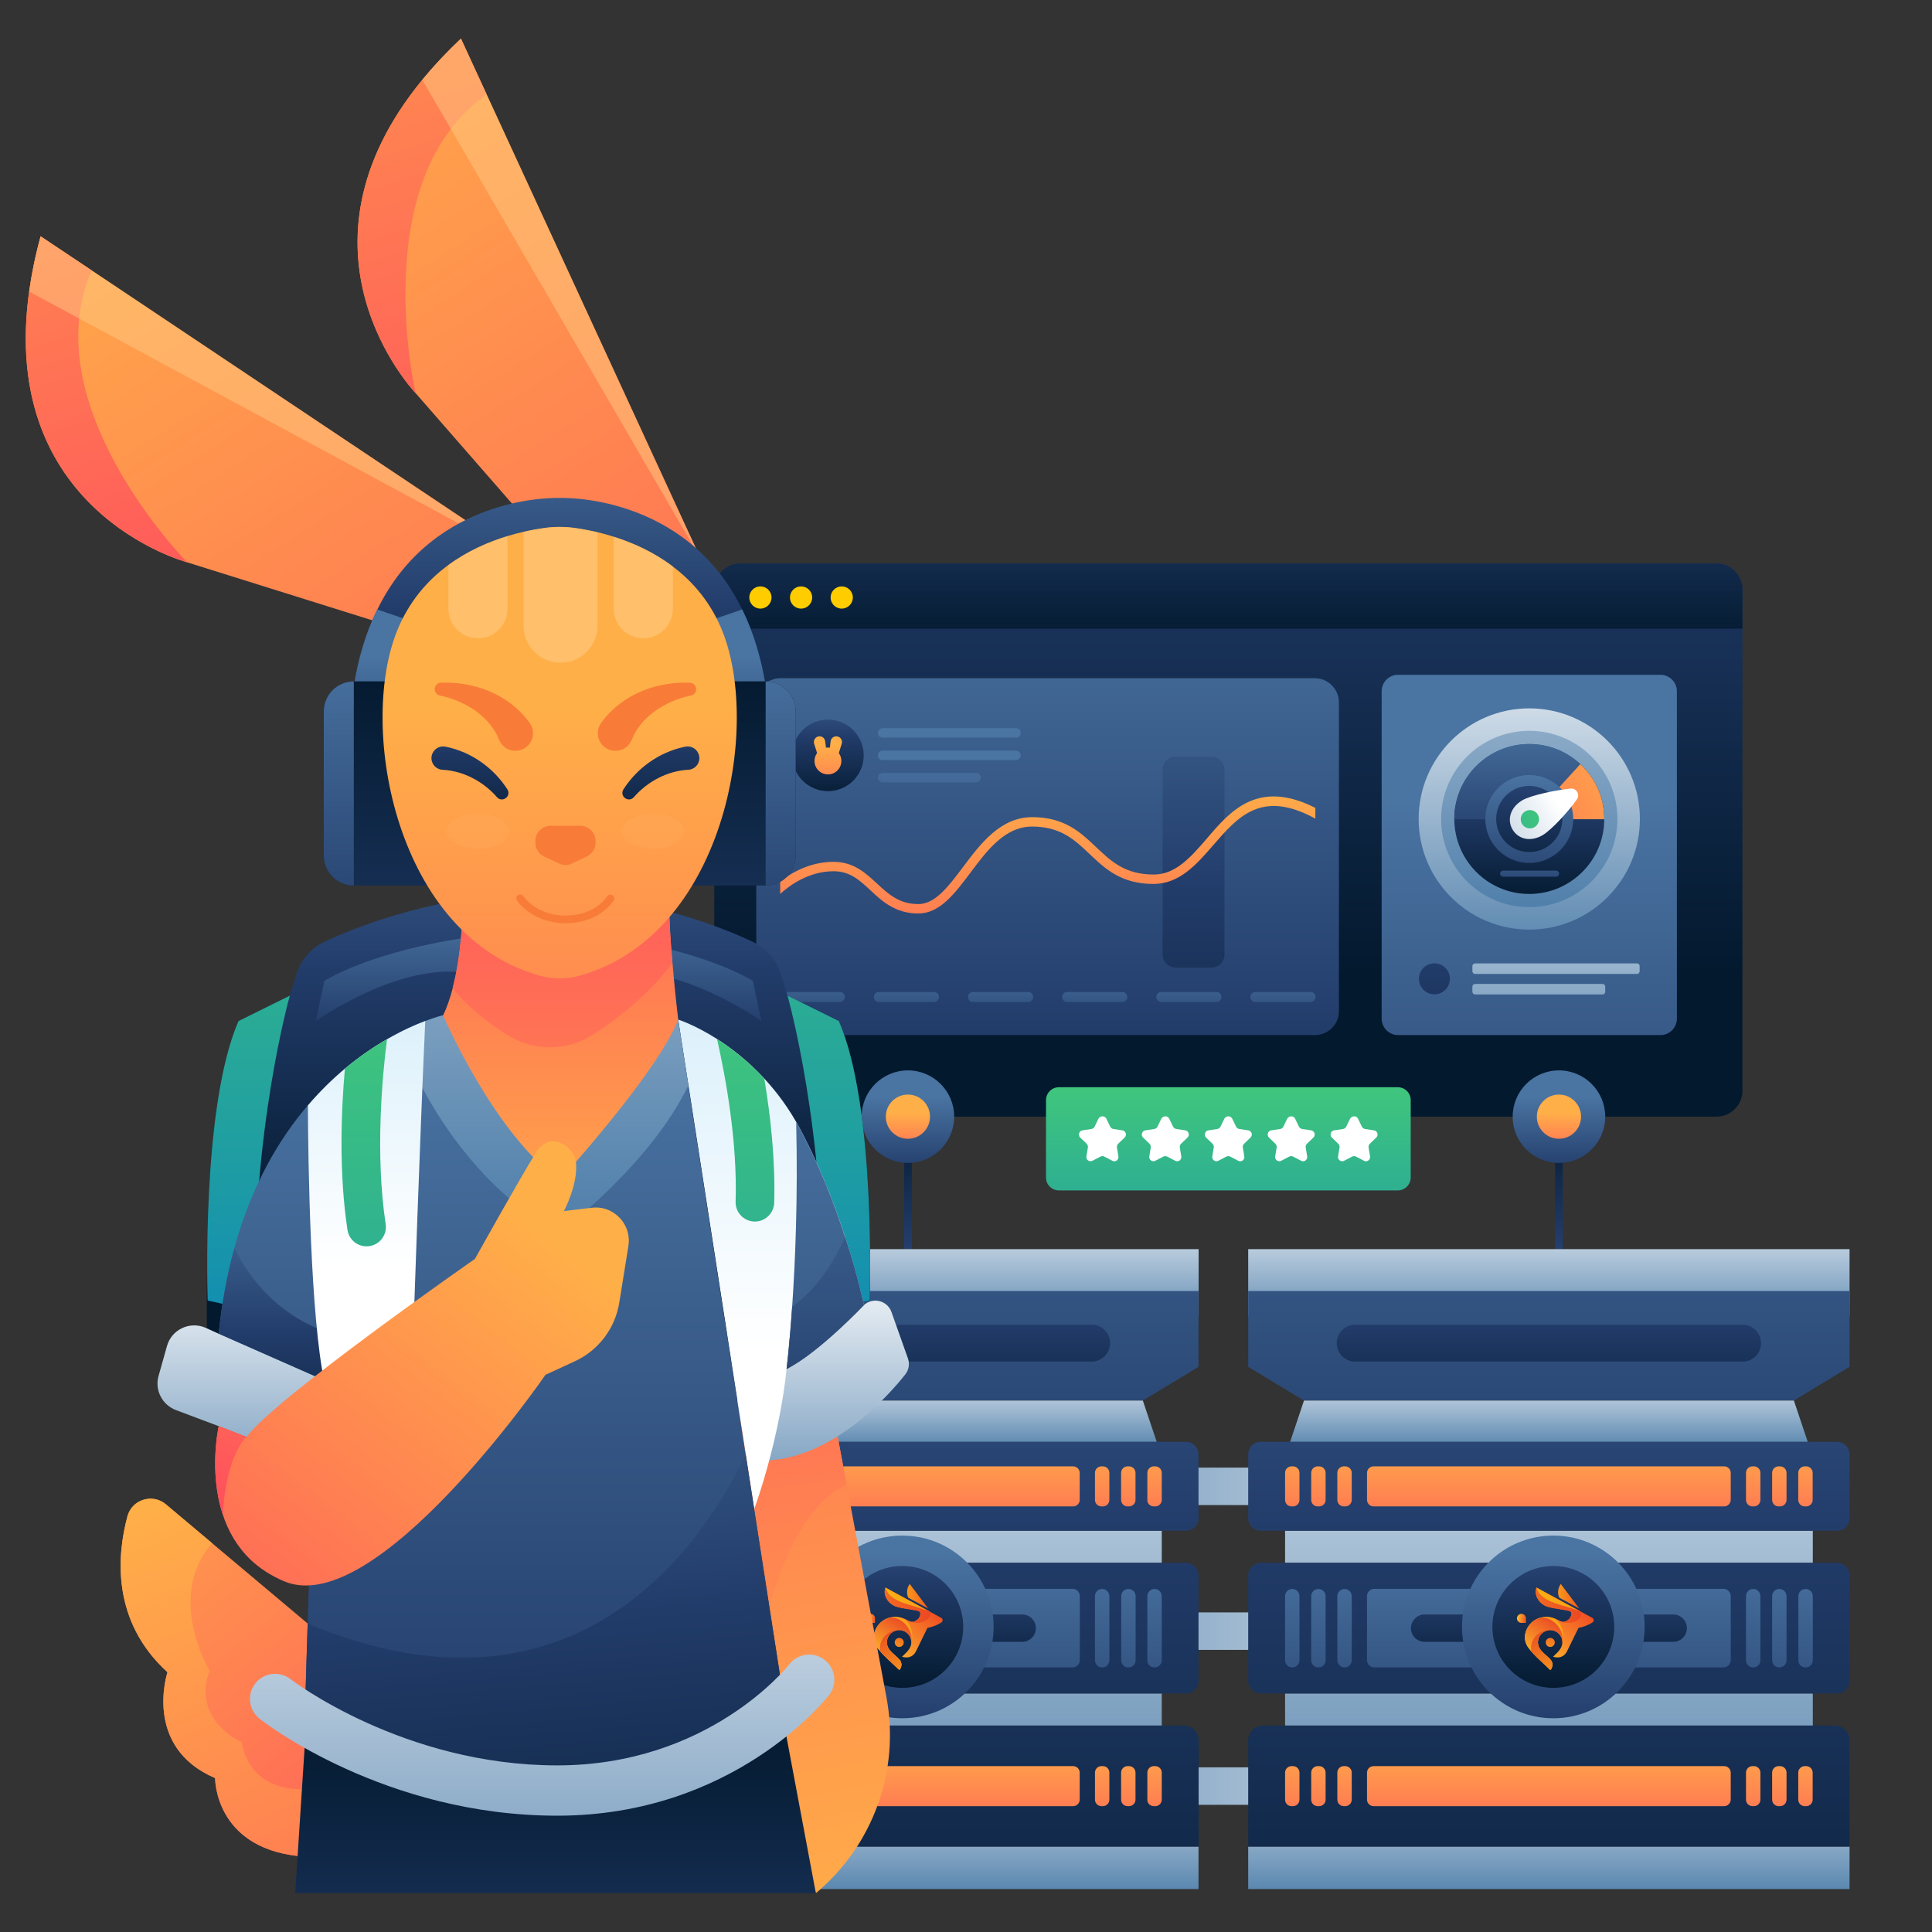 <svg width="1500" height="1500" viewBox="0 0 1500 1500" fill="none" xmlns="http://www.w3.org/2000/svg">
<rect x="0" y="0" width="1500" height="1500" fill="#333333" stroke="none"/>
<path d="M1332.65 866.975H574.737C563.646 866.975 554.545 857.969 554.545 846.783V457.637C554.545 446.545 563.551 437.445 574.737 437.445H1332.65C1343.74 437.445 1352.84 446.451 1352.84 457.637V846.783C1352.84 857.969 1343.84 866.975 1332.65 866.975Z" fill="url(#paint0_linear_200_2)"/>
<path d="M1352.84 488.066V457.636C1352.84 446.545 1343.84 437.445 1332.65 437.445H574.737C563.646 437.445 554.545 446.45 554.545 457.636V488.066H1352.84Z" fill="url(#paint1_linear_200_2)"/>
<path d="M1020.76 803.652H605.926C595.593 803.652 587.156 795.214 587.156 784.881V545.326C587.156 534.992 595.593 526.555 605.926 526.555H1020.76C1031.1 526.555 1039.53 534.992 1039.53 545.326V784.881C1039.63 795.309 1031.19 803.652 1020.76 803.652Z" fill="url(#paint2_linear_200_2)"/>
<path d="M652.093 777.961H609.244C607.064 777.961 605.357 776.255 605.357 774.074C605.357 771.894 607.064 770.188 609.244 770.188H652.093C654.273 770.188 655.98 771.894 655.98 774.074C655.98 776.16 654.273 777.961 652.093 777.961ZM729.07 774.074C729.07 771.894 727.363 770.188 725.183 770.188H682.334C680.153 770.188 678.447 771.894 678.447 774.074C678.447 776.255 680.153 777.961 682.334 777.961H725.183C727.363 777.961 729.07 776.16 729.07 774.074ZM802.159 774.074C802.159 771.894 800.453 770.188 798.272 770.188H755.423C753.243 770.188 751.537 771.894 751.537 774.074C751.537 776.255 753.243 777.961 755.423 777.961H798.272C800.453 777.961 802.159 776.16 802.159 774.074ZM875.249 774.074C875.249 771.894 873.542 770.188 871.362 770.188H828.513C826.333 770.188 824.626 771.894 824.626 774.074C824.626 776.255 826.333 777.961 828.513 777.961H871.362C873.542 777.961 875.249 776.16 875.249 774.074ZM948.339 774.074C948.339 771.894 946.632 770.188 944.452 770.188H901.603C899.422 770.188 897.716 771.894 897.716 774.074C897.716 776.255 899.422 777.961 901.603 777.961H944.452C946.632 777.961 948.339 776.16 948.339 774.074ZM1021.43 774.074C1021.43 771.894 1019.72 770.188 1017.54 770.188H974.598C972.417 770.188 970.711 771.894 970.711 774.074C970.711 776.255 972.417 777.961 974.598 777.961H1017.45C1019.72 777.961 1021.43 776.16 1021.43 774.074Z" fill="url(#paint3_linear_200_2)"/>
<path d="M940.566 587.512H912.79C907.197 587.512 902.646 592.062 902.646 597.655V741.085C902.646 746.678 907.197 751.229 912.79 751.229H940.566C946.159 751.229 950.709 746.678 950.709 741.085V597.655C950.709 592.062 946.159 587.512 940.566 587.512Z" fill="url(#paint4_linear_200_2)"/>
<path d="M788.791 572.721H685.271C683.186 572.721 681.574 571.014 681.574 569.024C681.574 566.938 683.281 565.326 685.271 565.326H788.791C790.877 565.326 792.488 567.033 792.488 569.024C792.488 571.109 790.782 572.721 788.791 572.721ZM792.488 586.466C792.488 584.381 790.782 582.769 788.791 582.769H685.271C683.186 582.769 681.574 584.476 681.574 586.466C681.574 588.552 683.281 590.164 685.271 590.164H788.791C790.782 590.164 792.488 588.457 792.488 586.466ZM761.489 603.815C761.489 601.729 759.783 600.117 757.792 600.117H685.366C683.281 600.117 681.669 601.824 681.669 603.815C681.669 605.9 683.375 607.512 685.366 607.512H757.792C759.783 607.607 761.489 605.9 761.489 603.815Z" fill="url(#paint5_linear_200_2)"/>
<path d="M642.803 614.244C658.143 614.244 670.579 601.808 670.579 586.467C670.579 571.127 658.143 558.691 642.803 558.691C627.463 558.691 615.027 571.127 615.027 586.467C615.027 601.808 627.463 614.244 642.803 614.244Z" fill="url(#paint6_linear_200_2)"/>
<path d="M642.426 588.837L636.169 590.259L632.093 577.46C631.334 574.995 632.851 572.341 635.316 571.772C637.875 571.203 640.34 572.91 640.625 575.47L642.426 588.837Z" fill="url(#paint7_linear_200_2)"/>
<path d="M643.279 588.932L649.536 590.259L653.518 577.368C654.276 574.903 652.759 572.344 650.2 571.775C647.64 571.207 645.175 573.008 644.891 575.567L643.279 588.932Z" fill="url(#paint8_linear_200_2)"/>
<path d="M642.805 601.257C648.564 601.257 653.233 596.589 653.233 590.83C653.233 585.07 648.564 580.402 642.805 580.402C637.046 580.402 632.377 585.07 632.377 590.83C632.377 596.589 637.046 601.257 642.805 601.257Z" fill="url(#paint9_linear_200_2)"/>
<path d="M1021.24 627.229V635.572C979.527 612.82 961.326 633.865 942.081 656.049C929.189 670.932 915.917 686.29 895.535 686.29C870.414 686.29 857.9 674.44 845.861 662.969C834.39 652.067 823.489 641.734 801.306 641.734C780.355 641.734 766.609 659.935 753.432 677.568C741.203 693.874 729.638 709.231 712.953 709.231C695.131 709.231 684.798 699.657 675.792 691.219C667.261 683.256 659.866 676.431 647.163 676.431C627.73 676.431 612.657 687.712 605.736 694.063V684.394C614.647 677.473 629.057 669.131 647.163 669.131C662.71 669.131 671.906 677.663 680.817 685.911C689.728 694.158 698.07 701.932 713.048 701.932C726.13 701.932 736.558 687.996 747.65 673.207C761.301 655.006 776.848 634.434 801.4 634.434C826.522 634.434 839.035 646.284 851.075 657.755C862.64 668.657 873.447 678.99 895.725 678.99C912.789 678.99 924.449 665.529 936.773 651.309C955.353 629.41 976.683 604.762 1021.24 627.229Z" fill="url(#paint10_linear_200_2)"/>
<path d="M590.379 472.521C595.143 472.521 599.005 468.659 599.005 463.894C599.005 459.13 595.143 455.268 590.379 455.268C585.614 455.268 581.752 459.13 581.752 463.894C581.752 468.659 585.614 472.521 590.379 472.521Z" fill="#FFCC00"/>
<path d="M621.947 472.521C626.711 472.521 630.574 468.659 630.574 463.894C630.574 459.13 626.711 455.268 621.947 455.268C617.183 455.268 613.32 459.13 613.32 463.894C613.32 468.659 617.183 472.521 621.947 472.521Z" fill="#FFCC00"/>
<path d="M653.515 472.521C658.28 472.521 662.142 468.659 662.142 463.894C662.142 459.13 658.28 455.268 653.515 455.268C648.751 455.268 644.889 459.13 644.889 463.894C644.889 468.659 648.751 472.521 653.515 472.521Z" fill="#FFCC00"/>
<path d="M1289.14 803.652H1085.51C1078.5 803.652 1072.71 797.964 1072.71 790.854V536.698C1072.71 529.683 1078.4 523.9 1085.51 523.9H1289.14C1296.15 523.9 1301.94 529.588 1301.94 536.698V790.854C1301.94 797.964 1296.15 803.652 1289.14 803.652Z" fill="url(#paint11_linear_200_2)"/>
<path d="M1187.32 721.745C1234.76 721.745 1273.21 683.292 1273.21 635.857C1273.21 588.423 1234.76 549.97 1187.32 549.97C1139.89 549.97 1101.44 588.423 1101.44 635.857C1101.44 683.292 1139.89 721.745 1187.32 721.745Z" fill="url(#paint12_linear_200_2)"/>
<path d="M1187.33 704.303C1225.13 704.303 1255.77 673.658 1255.77 635.857C1255.77 598.055 1225.13 567.411 1187.33 567.411C1149.52 567.411 1118.88 598.055 1118.88 635.857C1118.88 673.658 1149.52 704.303 1187.33 704.303Z" fill="url(#paint13_linear_200_2)"/>
<path d="M1245.53 635.857V636.046C1245.53 651.498 1239.46 665.528 1229.61 675.862C1218.99 687.048 1204.01 694.063 1187.33 694.063C1170.93 694.063 1156.14 687.332 1145.61 676.43C1135.47 666.003 1129.21 651.783 1129.12 636.046V635.857C1129.12 603.72 1155.19 577.65 1187.33 577.65C1219.46 577.65 1245.53 603.72 1245.53 635.857Z" fill="url(#paint14_linear_200_2)"/>
<path d="M1245.53 635.858V636.048H1129.12V635.858C1129.12 603.72 1155.19 577.65 1187.33 577.65C1219.46 577.65 1245.53 603.72 1245.53 635.858Z" fill="url(#paint15_linear_200_2)"/>
<path d="M1245.53 636.048V635.858C1245.53 618.983 1238.42 603.91 1226.95 593.292L1187.89 636.048H1245.53Z" fill="url(#paint16_linear_200_2)"/>
<path d="M1187.32 669.986C1206.17 669.986 1221.45 654.707 1221.45 635.859C1221.45 617.011 1206.17 601.731 1187.32 601.731C1168.48 601.731 1153.2 617.011 1153.2 635.859C1153.2 654.707 1168.48 669.986 1187.32 669.986Z" fill="url(#paint17_linear_200_2)"/>
<path d="M1187.33 661.548C1201.51 661.548 1213.02 650.046 1213.02 635.857C1213.02 621.669 1201.51 610.167 1187.33 610.167C1173.14 610.167 1161.63 621.669 1161.63 635.857C1161.63 650.046 1173.14 661.548 1187.33 661.548Z" fill="url(#paint18_linear_200_2)"/>
<path d="M1197.94 648.277C1188.46 653.965 1178.89 651.595 1174.43 644.201C1169.98 636.807 1172.25 627.232 1181.73 621.449C1188.65 617.278 1208.47 613.391 1219.37 612.254C1223.82 611.78 1226.86 616.709 1224.39 620.501C1218.23 629.507 1204.86 644.011 1197.94 648.277Z" fill="url(#paint19_linear_200_2)"/>
<path d="M1187.8 643.158C1191.73 643.158 1194.91 639.974 1194.91 636.048C1194.91 632.121 1191.73 628.938 1187.8 628.938C1183.87 628.938 1180.69 632.121 1180.69 636.048C1180.69 639.974 1183.87 643.158 1187.8 643.158Z" fill="url(#paint20_linear_200_2)"/>
<path d="M1208.09 680.695H1167.04C1165.71 680.695 1164.67 679.653 1164.67 678.326C1164.67 676.998 1165.71 675.956 1167.04 675.956H1208.09C1209.41 675.956 1210.46 676.998 1210.46 678.326C1210.46 679.653 1209.41 680.695 1208.09 680.695Z" fill="url(#paint21_linear_200_2)"/>
<path d="M1113.67 771.987C1120.32 771.987 1125.71 766.597 1125.71 759.948C1125.71 753.3 1120.32 747.91 1113.67 747.91C1107.02 747.91 1101.63 753.3 1101.63 759.948C1101.63 766.597 1107.02 771.987 1113.67 771.987Z" fill="url(#paint22_linear_200_2)"/>
<path d="M1270.94 756.156H1145.24C1144.1 756.156 1143.15 755.208 1143.15 754.071V750.088C1143.15 748.95 1144.1 748.002 1145.24 748.002H1270.94C1272.08 748.002 1273.02 748.95 1273.02 750.088V754.071C1273.02 755.208 1272.08 756.156 1270.94 756.156Z" fill="url(#paint23_linear_200_2)"/>
<path d="M1244.21 772.083H1145.24C1144.1 772.083 1143.15 771.135 1143.15 769.997V766.015C1143.15 764.877 1144.1 763.929 1145.24 763.929H1244.21C1245.34 763.929 1246.29 764.877 1246.29 766.015V769.997C1246.29 771.135 1245.44 772.083 1244.21 772.083Z" fill="url(#paint24_linear_200_2)"/>
<path d="M707.927 866.975H701.955V969.831H707.927V866.975Z" fill="url(#paint25_linear_200_2)"/>
<path d="M1213.3 866.975H1207.33V969.831H1213.3V866.975Z" fill="url(#paint26_linear_200_2)"/>
<path d="M1210.36 902.905C1230.2 902.905 1246.29 886.819 1246.29 866.976C1246.29 847.133 1230.2 831.047 1210.36 831.047C1190.52 831.047 1174.43 847.133 1174.43 866.976C1174.43 886.819 1190.52 902.905 1210.36 902.905Z" fill="url(#paint27_linear_200_2)"/>
<path d="M1210.36 884.135C1219.84 884.135 1227.52 876.453 1227.52 866.977C1227.52 857.5 1219.84 849.818 1210.36 849.818C1200.89 849.818 1193.2 857.5 1193.2 866.977C1193.2 876.453 1200.89 884.135 1210.36 884.135Z" fill="url(#paint28_linear_200_2)"/>
<path d="M704.894 902.905C724.736 902.905 740.822 886.819 740.822 866.976C740.822 847.133 724.736 831.047 704.894 831.047C685.051 831.047 668.965 847.133 668.965 866.976C668.965 886.819 685.051 902.905 704.894 902.905Z" fill="url(#paint29_linear_200_2)"/>
<path d="M704.895 884.135C714.371 884.135 722.053 876.453 722.053 866.977C722.053 857.5 714.371 849.818 704.895 849.818C695.418 849.818 687.736 857.5 687.736 866.977C687.736 876.453 695.418 884.135 704.895 884.135Z" fill="url(#paint30_linear_200_2)"/>
<path d="M1011.09 1139.43H896.387V1168.53H1011.09V1139.43Z" fill="url(#paint31_linear_200_2)"/>
<path d="M1011.09 1251.86H896.387V1280.96H1011.09V1251.86Z" fill="url(#paint32_linear_200_2)"/>
<path d="M1011.09 1372.16H896.387V1401.26H1011.09V1372.16Z" fill="url(#paint33_linear_200_2)"/>
<path d="M930.609 969.831H463.727V1022.16H930.609V969.831Z" fill="url(#paint34_linear_200_2)"/>
<path d="M463.727 1002.35V1061.22L506.955 1087.38H887.286L930.515 1061.22V1002.35H463.727Z" fill="url(#paint35_linear_200_2)"/>
<path d="M847.566 1057.14H546.676C538.713 1057.14 532.361 1050.7 532.361 1042.83C532.361 1034.86 538.808 1028.51 546.676 1028.51H847.566C855.529 1028.51 861.881 1034.96 861.881 1042.83C861.881 1050.7 855.435 1057.14 847.566 1057.14Z" fill="url(#paint36_linear_200_2)"/>
<path d="M506.955 1087.38H887.287L898.094 1119.52H496.148L506.955 1087.38Z" fill="url(#paint37_linear_200_2)"/>
<path d="M901.981 1188.44H492.262V1213.37H901.981V1188.44Z" fill="url(#paint38_linear_200_2)"/>
<path d="M920.941 1188.44H473.302C467.994 1188.44 463.633 1184.08 463.633 1178.77V1129.09C463.633 1123.78 467.994 1119.42 473.302 1119.42H920.846C926.155 1119.42 930.516 1123.78 930.516 1129.09V1178.77C930.516 1184.17 926.25 1188.44 920.941 1188.44Z" fill="url(#paint39_linear_200_2)"/>
<path d="M833.252 1169.57H560.991C558.147 1169.57 555.872 1167.3 555.872 1164.45V1143.6C555.872 1140.75 558.147 1138.48 560.991 1138.48H833.157C836.001 1138.48 838.276 1140.75 838.276 1143.6V1164.45C838.371 1167.2 836.001 1169.57 833.252 1169.57ZM537.955 1169.57H539.092C541.841 1169.57 544.117 1167.3 544.117 1164.55V1143.5C544.117 1140.75 541.841 1138.48 539.092 1138.48H537.955C535.205 1138.48 532.93 1140.75 532.93 1143.5V1164.55C532.835 1167.3 535.111 1169.57 537.955 1169.57ZM517.573 1169.57H518.71C521.46 1169.57 523.735 1167.3 523.735 1164.55V1143.5C523.735 1140.75 521.46 1138.48 518.71 1138.48H517.573C514.824 1138.48 512.549 1140.75 512.549 1143.5V1164.55C512.549 1167.3 514.824 1169.57 517.573 1169.57ZM497.286 1169.57H498.424C501.173 1169.57 503.448 1167.3 503.448 1164.55V1143.5C503.448 1140.75 501.173 1138.48 498.424 1138.48H497.286C494.537 1138.48 492.262 1140.75 492.262 1143.5V1164.55C492.262 1167.3 494.537 1169.57 497.286 1169.57ZM895.819 1169.57H896.957C899.706 1169.57 901.981 1167.3 901.981 1164.55V1143.5C901.981 1140.75 899.706 1138.48 896.957 1138.48H895.819C893.07 1138.48 890.795 1140.75 890.795 1143.5V1164.55C890.7 1167.3 892.975 1169.57 895.819 1169.57ZM875.437 1169.57H876.575C879.324 1169.57 881.599 1167.3 881.599 1164.55V1143.5C881.599 1140.75 879.324 1138.48 876.575 1138.48H875.437C872.688 1138.48 870.413 1140.75 870.413 1143.5V1164.55C870.413 1167.3 872.688 1169.57 875.437 1169.57ZM855.15 1169.57H856.288C859.037 1169.57 861.312 1167.3 861.312 1164.55V1143.5C861.312 1140.75 859.037 1138.48 856.288 1138.48H855.15C852.401 1138.48 850.126 1140.75 850.126 1143.5V1164.55C850.126 1167.3 852.401 1169.57 855.15 1169.57Z" fill="url(#paint40_linear_200_2)"/>
<path d="M492.262 1339.74H901.981V1314.8H492.262V1339.74Z" fill="url(#paint41_linear_200_2)"/>
<path d="M463.727 1433.68H930.515V1466.67H463.727V1433.68Z" fill="url(#paint42_linear_200_2)"/>
<path d="M920.941 1314.8H473.302C467.994 1314.8 463.633 1310.44 463.633 1305.14V1223.04C463.633 1217.73 467.994 1213.37 473.302 1213.37H920.846C926.155 1213.37 930.516 1217.73 930.516 1223.04V1305.14C930.516 1310.44 926.25 1314.8 920.941 1314.8Z" fill="url(#paint43_linear_200_2)"/>
<path d="M832.588 1294.61H561.654C558.526 1294.61 555.966 1292.05 555.966 1288.92V1239.25C555.966 1236.12 558.526 1233.56 561.654 1233.56H832.683C835.812 1233.56 838.371 1236.12 838.371 1239.25V1288.92C838.371 1292.05 835.812 1294.61 832.588 1294.61ZM538.523 1294.61C541.652 1294.61 544.117 1292.05 544.117 1289.02V1239.25C544.117 1236.12 541.557 1233.66 538.523 1233.66C535.395 1233.66 532.93 1236.22 532.93 1239.25V1289.02C532.835 1292.15 535.395 1294.61 538.523 1294.61ZM518.142 1294.61C521.27 1294.61 523.735 1292.05 523.735 1289.02V1239.25C523.735 1236.12 521.175 1233.66 518.142 1233.66C515.013 1233.66 512.549 1236.22 512.549 1239.25V1289.02C512.549 1292.15 515.108 1294.61 518.142 1294.61ZM497.855 1294.61C500.983 1294.61 503.448 1292.05 503.448 1289.02V1239.25C503.448 1236.12 500.888 1233.66 497.855 1233.66C494.726 1233.66 492.262 1236.22 492.262 1239.25V1289.02C492.262 1292.15 494.726 1294.61 497.855 1294.61ZM896.388 1294.61C899.516 1294.61 901.981 1292.05 901.981 1289.02V1239.25C901.981 1236.12 899.421 1233.66 896.388 1233.66C893.259 1233.66 890.795 1236.22 890.795 1239.25V1289.02C890.7 1292.15 893.259 1294.61 896.388 1294.61ZM876.101 1294.61C879.229 1294.61 881.694 1292.05 881.694 1289.02V1239.25C881.694 1236.12 879.134 1233.66 876.101 1233.66C872.973 1233.66 870.508 1236.22 870.508 1239.25V1289.02C870.413 1292.15 872.973 1294.61 876.101 1294.61ZM855.719 1294.61C858.848 1294.61 861.312 1292.05 861.312 1289.02V1239.25C861.312 1236.12 858.753 1233.66 855.719 1233.66C852.591 1233.66 850.126 1236.22 850.126 1239.25V1289.02C850.126 1292.15 852.686 1294.61 855.719 1294.61Z" fill="url(#paint44_linear_200_2)"/>
<path d="M793.627 1274.7H600.617C594.74 1274.7 590 1269.96 590 1264.09C590 1258.21 594.74 1253.47 600.617 1253.47H793.627C799.505 1253.47 804.245 1258.21 804.245 1264.09C804.245 1269.96 799.505 1274.7 793.627 1274.7Z" fill="url(#paint45_linear_200_2)"/>
<path d="M700.534 1334.05C739.697 1334.05 771.444 1302.3 771.444 1263.14C771.444 1223.98 739.697 1192.23 700.534 1192.23C661.372 1192.23 629.625 1223.98 629.625 1263.14C629.625 1302.3 661.372 1334.05 700.534 1334.05Z" fill="url(#paint46_linear_200_2)"/>
<path d="M700.535 1310.44C726.66 1310.44 747.839 1289.26 747.839 1263.14C747.839 1237.01 726.66 1215.83 700.535 1215.83C674.409 1215.83 653.23 1237.01 653.23 1263.14C653.23 1289.26 674.409 1310.44 700.535 1310.44Z" fill="url(#paint47_linear_200_2)"/>
<path fill-rule="evenodd" clip-rule="evenodd" d="M705.18 1240.48L720.632 1248.82L706.317 1229.77C704.042 1232.9 703.568 1237.07 705.18 1240.48Z" fill="url(#paint48_linear_200_2)"/>
<path fill-rule="evenodd" clip-rule="evenodd" d="M698.164 1271.67C700.155 1271.67 701.671 1273.28 701.671 1275.18C701.671 1277.17 700.06 1278.69 698.164 1278.69C696.268 1278.69 694.656 1277.17 694.656 1275.18C694.656 1273.19 696.268 1271.67 698.164 1271.67Z" fill="url(#paint49_linear_200_2)"/>
<path fill-rule="evenodd" clip-rule="evenodd" d="M687.451 1232.62L730.679 1256.03C731.722 1256.5 732.196 1257.74 731.627 1258.87C731.438 1259.25 731.059 1259.63 730.679 1259.82C727.361 1261.81 723.854 1263.23 720.062 1263.9L711.056 1282.29C711.056 1282.29 708.212 1288.73 700.344 1286.27C703.662 1282.95 707.548 1280.01 707.548 1274.99C707.548 1269.77 703.283 1265.51 698.069 1265.51C692.855 1265.51 688.589 1269.77 688.589 1274.99C688.589 1281.62 695.13 1284.37 698.732 1288.92C700.344 1291.2 700.154 1294.33 698.258 1296.41C693.803 1291.96 685.081 1284.47 681.479 1279.54C679.488 1277.07 678.445 1274.04 678.445 1270.82C678.825 1263.9 683.47 1258.02 690.011 1256.03C692.002 1255.46 693.992 1255.18 696.078 1255.27C698.922 1255.46 701.766 1256.31 704.231 1257.74C708.117 1260.01 709.918 1259.35 712.573 1257.17C714.09 1255.84 715.891 1251.76 713.142 1250.72C712.288 1250.44 711.435 1250.25 710.487 1250.06C705.558 1249.11 697.026 1248.26 693.898 1246.46C688.873 1243.9 685.46 1238.11 687.451 1232.62Z" fill="url(#paint50_linear_200_2)"/>
<path fill-rule="evenodd" clip-rule="evenodd" d="M707.549 1275.09C709.54 1264.56 698.828 1254.51 690.675 1256.03L691.244 1255.94C690.77 1256.03 690.391 1256.13 689.917 1256.22C683.376 1258.21 678.731 1264.09 678.352 1271.01C678.446 1274.23 679.489 1277.27 681.48 1279.73C684.987 1284.66 693.709 1292.15 698.259 1296.6C700.25 1294.52 700.44 1291.39 698.733 1289.12C695.036 1284.56 688.495 1281.82 688.495 1275.18C688.495 1269.97 692.761 1265.7 697.975 1265.7C703.378 1265.7 707.644 1269.97 707.549 1275.09Z" fill="url(#paint51_linear_200_2)"/>
<path fill-rule="evenodd" clip-rule="evenodd" d="M687.453 1232.62L720.348 1250.44L721.296 1250.91C722.055 1251.48 722.813 1252.71 721.865 1254.99C720.349 1258.31 714.092 1261.62 706.792 1259.06C709.067 1259.73 710.584 1258.97 712.575 1257.36C714.092 1256.03 715.893 1251.95 713.144 1250.91C712.291 1250.63 711.437 1250.44 710.489 1250.25C705.56 1249.3 697.028 1248.45 693.9 1246.65C688.875 1243.9 685.463 1238.11 687.453 1232.62Z" fill="url(#paint52_linear_200_2)"/>
<path fill-rule="evenodd" clip-rule="evenodd" d="M687.451 1232.62C690.864 1245.13 711.435 1246.17 721.863 1251.38L687.451 1232.62Z" fill="url(#paint53_linear_200_2)"/>
<path fill-rule="evenodd" clip-rule="evenodd" d="M698.733 1289.12C695.13 1284.56 688.589 1281.82 688.589 1275.18C688.589 1270.44 692.191 1266.36 696.931 1265.79C689.347 1265.89 683.28 1271.96 683.186 1279.54C683.186 1280.49 683.28 1281.34 683.47 1282.29C686.409 1285.7 690.769 1289.59 694.372 1293C695.794 1294.33 697.121 1295.56 698.164 1296.6C699.017 1295.56 699.586 1294.23 699.681 1292.91C699.965 1291.58 699.586 1290.25 698.733 1289.12Z" fill="url(#paint54_linear_200_2)"/>
<path fill-rule="evenodd" clip-rule="evenodd" d="M707.549 1276.22C707.644 1275.84 707.644 1275.46 707.644 1275.08C709.635 1264.56 698.922 1254.51 690.77 1256.03C692.476 1255.65 694.277 1255.46 696.078 1255.55C706.791 1255.93 709.824 1267.5 707.549 1276.22Z" fill="url(#paint55_linear_200_2)"/>
<path fill-rule="evenodd" clip-rule="evenodd" d="M675.887 1253C677.877 1253 679.394 1254.61 679.394 1256.5V1260.01H675.887C673.896 1260.01 672.379 1258.4 672.379 1256.5C672.284 1254.61 673.896 1253 675.887 1253Z" fill="url(#paint56_linear_200_2)"/>
<path d="M930.515 1433.68H463.727V1351.02C463.727 1344.76 468.751 1339.74 475.008 1339.74H919.328C925.585 1339.74 930.609 1344.76 930.609 1351.02V1433.68H930.515Z" fill="url(#paint57_linear_200_2)"/>
<path d="M833.252 1402.3H560.991C558.147 1402.3 555.872 1400.03 555.872 1397.18V1376.33C555.872 1373.49 558.147 1371.21 560.991 1371.21H833.157C836.001 1371.21 838.276 1373.49 838.276 1376.33V1397.18C838.371 1399.93 836.001 1402.3 833.252 1402.3ZM537.955 1402.3H539.092C541.841 1402.3 544.117 1400.03 544.117 1397.28V1376.23C544.117 1373.49 541.841 1371.21 539.092 1371.21H537.955C535.205 1371.21 532.93 1373.49 532.93 1376.23V1397.28C532.835 1400.03 535.111 1402.3 537.955 1402.3ZM517.573 1402.3H518.71C521.46 1402.3 523.735 1400.03 523.735 1397.28V1376.23C523.735 1373.49 521.46 1371.21 518.71 1371.21H517.573C514.824 1371.21 512.549 1373.49 512.549 1376.23V1397.28C512.549 1400.03 514.824 1402.3 517.573 1402.3ZM497.286 1402.3H498.424C501.173 1402.3 503.448 1400.03 503.448 1397.28V1376.23C503.448 1373.49 501.173 1371.21 498.424 1371.21H497.286C494.537 1371.21 492.262 1373.49 492.262 1376.23V1397.28C492.262 1400.03 494.537 1402.3 497.286 1402.3ZM895.819 1402.3H896.957C899.706 1402.3 901.981 1400.03 901.981 1397.28V1376.23C901.981 1373.49 899.706 1371.21 896.957 1371.21H895.819C893.07 1371.21 890.795 1373.49 890.795 1376.23V1397.28C890.7 1400.03 892.975 1402.3 895.819 1402.3ZM875.437 1402.3H876.575C879.324 1402.3 881.599 1400.03 881.599 1397.28V1376.23C881.599 1373.49 879.324 1371.21 876.575 1371.21H875.437C872.688 1371.21 870.413 1373.49 870.413 1376.23V1397.28C870.413 1400.03 872.688 1402.3 875.437 1402.3ZM855.15 1402.3H856.288C859.037 1402.3 861.312 1400.03 861.312 1397.28V1376.23C861.312 1373.49 859.037 1371.21 856.288 1371.21H855.15C852.401 1371.21 850.126 1373.49 850.126 1376.23V1397.28C850.126 1400.03 852.401 1402.3 855.15 1402.3Z" fill="url(#paint58_linear_200_2)"/>
<path d="M1435.98 969.831H969.098V1022.16H1435.98V969.831Z" fill="url(#paint59_linear_200_2)"/>
<path d="M969.098 1002.35V1061.22L1012.42 1087.38H1392.75L1435.98 1061.22V1002.35H969.098Z" fill="url(#paint60_linear_200_2)"/>
<path d="M1352.94 1057.14H1052.14C1044.18 1057.14 1037.83 1050.7 1037.83 1042.83C1037.83 1034.86 1044.27 1028.51 1052.14 1028.51H1352.94C1360.9 1028.51 1367.25 1034.96 1367.25 1042.83C1367.35 1050.7 1360.9 1057.14 1352.94 1057.14Z" fill="url(#paint61_linear_200_2)"/>
<path d="M1012.42 1087.38H1392.75L1403.56 1119.52H1001.62L1012.42 1087.38Z" fill="url(#paint62_linear_200_2)"/>
<path d="M1407.45 1188.44H997.727V1213.37H1407.45V1188.44Z" fill="url(#paint63_linear_200_2)"/>
<path d="M1426.31 1188.44H978.767C973.458 1188.44 969.098 1184.08 969.098 1178.77V1129.09C969.098 1123.78 973.458 1119.42 978.767 1119.42H1426.31C1431.62 1119.42 1435.98 1123.78 1435.98 1129.09V1178.77C1435.98 1184.17 1431.71 1188.44 1426.31 1188.44Z" fill="url(#paint64_linear_200_2)"/>
<path d="M1338.62 1169.57H1066.46C1063.61 1169.57 1061.34 1167.3 1061.34 1164.45V1143.6C1061.34 1140.75 1063.61 1138.48 1066.46 1138.48H1338.62C1341.47 1138.48 1343.74 1140.75 1343.74 1143.6V1164.45C1343.74 1167.2 1341.47 1169.57 1338.62 1169.57ZM1043.32 1169.57H1044.46C1047.21 1169.57 1049.49 1167.3 1049.49 1164.55V1143.5C1049.49 1140.75 1047.21 1138.48 1044.46 1138.48H1043.32C1040.58 1138.48 1038.3 1140.75 1038.3 1143.5V1164.55C1038.3 1167.3 1040.58 1169.57 1043.32 1169.57ZM1023.04 1169.57H1024.18C1026.92 1169.57 1029.2 1167.3 1029.2 1164.55V1143.5C1029.2 1140.75 1026.92 1138.48 1024.18 1138.48H1023.04C1020.29 1138.48 1018.01 1140.75 1018.01 1143.5V1164.55C1018.01 1167.3 1020.29 1169.57 1023.04 1169.57ZM1002.75 1169.57H1003.89C1006.64 1169.57 1008.91 1167.3 1008.91 1164.55V1143.5C1008.91 1140.75 1006.64 1138.48 1003.89 1138.48H1002.75C1000 1138.48 997.727 1140.75 997.727 1143.5V1164.55C997.727 1167.3 999.907 1169.57 1002.75 1169.57ZM1401.19 1169.57H1402.33C1405.08 1169.57 1407.35 1167.3 1407.35 1164.55V1143.5C1407.35 1140.75 1405.08 1138.48 1402.33 1138.48H1401.19C1398.44 1138.48 1396.16 1140.75 1396.16 1143.5V1164.55C1396.16 1167.3 1398.44 1169.57 1401.19 1169.57ZM1380.9 1169.57H1382.04C1384.79 1169.57 1387.06 1167.3 1387.06 1164.55V1143.5C1387.06 1140.75 1384.79 1138.48 1382.04 1138.48H1380.9C1378.15 1138.48 1375.88 1140.75 1375.88 1143.5V1164.55C1375.88 1167.3 1378.15 1169.57 1380.9 1169.57ZM1360.62 1169.57H1361.75C1364.5 1169.57 1366.78 1167.3 1366.78 1164.55V1143.5C1366.78 1140.75 1364.5 1138.48 1361.75 1138.48H1360.62C1357.87 1138.48 1355.59 1140.75 1355.59 1143.5V1164.55C1355.59 1167.3 1357.87 1169.57 1360.62 1169.57Z" fill="url(#paint65_linear_200_2)"/>
<path d="M997.727 1339.74H1407.45V1314.8H997.727V1339.74Z" fill="url(#paint66_linear_200_2)"/>
<path d="M969.098 1433.68H1435.98V1466.67H969.098V1433.68Z" fill="url(#paint67_linear_200_2)"/>
<path d="M1426.31 1314.8H978.767C973.458 1314.8 969.098 1310.44 969.098 1305.14V1223.04C969.098 1217.73 973.458 1213.37 978.767 1213.37H1426.31C1431.62 1213.37 1435.98 1217.73 1435.98 1223.04V1305.14C1435.98 1310.44 1431.71 1314.8 1426.31 1314.8Z" fill="url(#paint68_linear_200_2)"/>
<path d="M1338.05 1294.61H1067.02C1063.9 1294.61 1061.34 1292.05 1061.34 1288.92V1239.25C1061.34 1236.12 1063.9 1233.56 1067.02 1233.56H1338.05C1341.18 1233.56 1343.74 1236.12 1343.74 1239.25V1288.92C1343.74 1292.05 1341.18 1294.61 1338.05 1294.61ZM1043.89 1294.61C1047.02 1294.61 1049.49 1292.05 1049.49 1289.02V1239.25C1049.49 1236.12 1046.93 1233.66 1043.89 1233.66C1040.77 1233.66 1038.3 1236.22 1038.3 1239.25V1289.02C1038.3 1292.15 1040.86 1294.61 1043.89 1294.61ZM1023.61 1294.61C1026.73 1294.61 1029.2 1292.05 1029.2 1289.02V1239.25C1029.2 1236.12 1026.64 1233.66 1023.61 1233.66C1020.48 1233.66 1018.01 1236.22 1018.01 1239.25V1289.02C1018.01 1292.15 1020.48 1294.61 1023.61 1294.61ZM1003.32 1294.61C1006.45 1294.61 1008.91 1292.05 1008.91 1289.02V1239.25C1008.91 1236.12 1006.35 1233.66 1003.32 1233.66C1000.19 1233.66 997.727 1236.22 997.727 1239.25V1289.02C997.727 1292.15 1000.19 1294.61 1003.32 1294.61ZM1401.85 1294.61C1404.98 1294.61 1407.45 1292.05 1407.45 1289.02V1239.25C1407.45 1236.12 1404.89 1233.66 1401.85 1233.66C1398.72 1233.66 1396.26 1236.22 1396.26 1239.25V1289.02C1396.16 1292.15 1398.72 1294.61 1401.85 1294.61ZM1381.47 1294.61C1384.6 1294.61 1387.06 1292.05 1387.06 1289.02V1239.25C1387.06 1236.12 1384.5 1233.66 1381.47 1233.66C1378.34 1233.66 1375.88 1236.22 1375.88 1239.25V1289.02C1375.88 1292.15 1378.34 1294.61 1381.47 1294.61ZM1361.18 1294.61C1364.31 1294.61 1366.78 1292.05 1366.78 1289.02V1239.25C1366.78 1236.12 1364.22 1233.66 1361.18 1233.66C1358.06 1233.66 1355.59 1236.22 1355.59 1239.25V1289.02C1355.59 1292.15 1358.06 1294.61 1361.18 1294.61Z" fill="url(#paint69_linear_200_2)"/>
<path d="M1299.09 1274.7H1106.08C1100.2 1274.7 1095.46 1269.96 1095.46 1264.09C1095.46 1258.21 1100.2 1253.47 1106.08 1253.47H1299.09C1304.97 1253.47 1309.71 1258.21 1309.71 1264.09C1309.61 1269.96 1304.97 1274.7 1299.09 1274.7Z" fill="url(#paint70_linear_200_2)"/>
<path d="M1206 1334.05C1245.16 1334.05 1276.91 1302.3 1276.91 1263.14C1276.91 1223.98 1245.16 1192.23 1206 1192.23C1166.84 1192.23 1135.09 1223.98 1135.09 1263.14C1135.09 1302.3 1166.84 1334.05 1206 1334.05Z" fill="url(#paint71_linear_200_2)"/>
<path d="M1206 1310.44C1232.13 1310.44 1253.3 1289.26 1253.3 1263.14C1253.3 1237.01 1232.13 1215.83 1206 1215.83C1179.87 1215.83 1158.7 1237.01 1158.7 1263.14C1158.7 1289.26 1179.87 1310.44 1206 1310.44Z" fill="url(#paint72_linear_200_2)"/>
<path fill-rule="evenodd" clip-rule="evenodd" d="M1210.64 1240.48L1226.1 1248.82L1211.78 1229.77C1209.51 1232.9 1209.03 1237.07 1210.64 1240.48Z" fill="url(#paint73_linear_200_2)"/>
<path fill-rule="evenodd" clip-rule="evenodd" d="M1203.63 1271.67C1205.62 1271.67 1207.14 1273.28 1207.14 1275.18C1207.14 1277.17 1205.52 1278.69 1203.63 1278.69C1201.64 1278.69 1200.12 1277.17 1200.12 1275.18C1200.12 1273.19 1201.64 1271.67 1203.63 1271.67Z" fill="url(#paint74_linear_200_2)"/>
<path fill-rule="evenodd" clip-rule="evenodd" d="M1192.92 1232.62L1236.14 1256.03C1237.19 1256.5 1237.66 1257.74 1237.09 1258.87C1236.9 1259.25 1236.52 1259.63 1236.14 1259.82C1232.83 1261.81 1229.32 1263.23 1225.53 1263.9L1216.52 1282.29C1216.52 1282.29 1213.68 1288.73 1205.81 1286.27C1209.13 1282.95 1213.01 1280.01 1213.01 1274.99C1213.01 1269.77 1208.75 1265.51 1203.53 1265.51C1198.32 1265.51 1194.05 1269.77 1194.05 1274.99C1194.05 1281.62 1200.59 1284.37 1204.2 1288.92C1205.81 1291.2 1205.62 1294.33 1203.72 1296.41C1199.27 1291.96 1190.55 1284.47 1186.94 1279.54C1184.95 1277.07 1183.91 1274.04 1183.91 1270.82C1184.29 1263.9 1188.93 1258.02 1195.48 1256.03C1197.47 1255.46 1199.46 1255.18 1201.54 1255.27C1204.39 1255.46 1207.23 1256.31 1209.7 1257.74C1213.58 1260.01 1215.38 1259.35 1218.04 1257.17C1219.55 1255.84 1221.36 1251.76 1218.61 1250.72C1217.75 1250.44 1216.9 1250.25 1215.95 1250.06C1211.02 1249.11 1202.49 1248.26 1199.36 1246.46C1194.34 1243.9 1190.93 1238.11 1192.92 1232.62Z" fill="url(#paint75_linear_200_2)"/>
<path fill-rule="evenodd" clip-rule="evenodd" d="M1213.01 1275.08C1215.01 1264.56 1204.29 1254.51 1196.14 1256.03L1196.71 1255.94C1196.24 1256.03 1195.86 1256.13 1195.38 1256.22C1188.84 1258.21 1184.2 1264.09 1183.82 1271.01C1183.91 1274.23 1184.95 1277.27 1186.94 1279.73C1190.45 1284.66 1199.17 1292.15 1203.72 1296.6C1205.71 1294.52 1205.9 1291.39 1204.2 1289.12C1200.5 1284.56 1193.96 1281.82 1193.96 1275.18C1193.96 1269.97 1198.23 1265.7 1203.44 1265.7C1208.84 1265.7 1213.11 1269.97 1213.01 1275.08Z" fill="url(#paint76_linear_200_2)"/>
<path fill-rule="evenodd" clip-rule="evenodd" d="M1192.92 1232.62L1225.81 1250.44L1226.76 1250.91C1227.52 1251.48 1228.28 1252.71 1227.33 1254.99C1225.81 1258.31 1219.55 1261.62 1212.26 1259.06C1214.53 1259.73 1216.05 1258.97 1218.04 1257.36C1219.55 1256.03 1221.36 1251.95 1218.61 1250.91C1217.75 1250.63 1216.9 1250.44 1215.95 1250.25C1211.02 1249.3 1202.49 1248.45 1199.36 1246.65C1194.34 1243.9 1190.93 1238.11 1192.92 1232.62Z" fill="url(#paint77_linear_200_2)"/>
<path fill-rule="evenodd" clip-rule="evenodd" d="M1192.92 1232.62C1196.33 1245.13 1216.9 1246.17 1227.33 1251.38L1192.92 1232.62Z" fill="url(#paint78_linear_200_2)"/>
<path fill-rule="evenodd" clip-rule="evenodd" d="M1204.2 1289.12C1200.59 1284.56 1194.05 1281.82 1194.05 1275.18C1194.05 1270.44 1197.66 1266.36 1202.4 1265.79C1194.81 1265.89 1188.75 1271.96 1188.65 1279.54C1188.65 1280.49 1188.75 1281.34 1188.93 1282.29C1191.87 1285.7 1196.23 1289.59 1199.84 1293C1201.26 1294.33 1202.59 1295.56 1203.63 1296.6C1204.48 1295.56 1205.05 1294.23 1205.15 1292.91C1205.43 1291.58 1205.05 1290.25 1204.2 1289.12Z" fill="url(#paint79_linear_200_2)"/>
<path fill-rule="evenodd" clip-rule="evenodd" d="M1213.01 1276.22C1213.11 1275.84 1213.11 1275.46 1213.11 1275.08C1215.1 1264.56 1204.39 1254.51 1196.23 1256.03C1197.94 1255.65 1199.74 1255.46 1201.54 1255.55C1212.26 1255.93 1215.19 1267.5 1213.01 1276.22Z" fill="url(#paint80_linear_200_2)"/>
<path fill-rule="evenodd" clip-rule="evenodd" d="M1181.26 1253C1183.25 1253 1184.76 1254.61 1184.76 1256.5V1260.01H1181.26C1179.26 1260.01 1177.75 1258.4 1177.75 1256.5C1177.75 1254.61 1179.36 1253 1181.26 1253Z" fill="url(#paint81_linear_200_2)"/>
<path d="M1435.98 1433.68H969.098V1351.02C969.098 1344.76 974.122 1339.74 980.379 1339.74H1424.7C1430.96 1339.74 1435.98 1344.76 1435.98 1351.02V1433.68V1433.68Z" fill="url(#paint82_linear_200_2)"/>
<path d="M1338.62 1402.3H1066.46C1063.61 1402.3 1061.34 1400.03 1061.34 1397.18V1376.33C1061.34 1373.49 1063.61 1371.21 1066.46 1371.21H1338.62C1341.47 1371.21 1343.74 1373.49 1343.74 1376.33V1397.18C1343.74 1399.93 1341.47 1402.3 1338.62 1402.3ZM1043.32 1402.3H1044.46C1047.21 1402.3 1049.49 1400.03 1049.49 1397.28V1376.23C1049.49 1373.49 1047.21 1371.21 1044.46 1371.21H1043.32C1040.58 1371.21 1038.3 1373.49 1038.3 1376.23V1397.28C1038.3 1400.03 1040.58 1402.3 1043.32 1402.3ZM1023.04 1402.3H1024.18C1026.92 1402.3 1029.2 1400.03 1029.2 1397.28V1376.23C1029.2 1373.49 1026.92 1371.21 1024.18 1371.21H1023.04C1020.29 1371.21 1018.01 1373.49 1018.01 1376.23V1397.28C1018.01 1400.03 1020.29 1402.3 1023.04 1402.3ZM1002.75 1402.3H1003.89C1006.64 1402.3 1008.91 1400.03 1008.91 1397.28V1376.23C1008.91 1373.49 1006.64 1371.21 1003.89 1371.21H1002.75C1000 1371.21 997.727 1373.49 997.727 1376.23V1397.28C997.727 1400.03 999.907 1402.3 1002.75 1402.3ZM1401.19 1402.3H1402.33C1405.08 1402.3 1407.35 1400.03 1407.35 1397.28V1376.23C1407.35 1373.49 1405.08 1371.21 1402.33 1371.21H1401.19C1398.44 1371.21 1396.16 1373.49 1396.16 1376.23V1397.28C1396.16 1400.03 1398.44 1402.3 1401.19 1402.3ZM1380.9 1402.3H1382.04C1384.79 1402.3 1387.06 1400.03 1387.06 1397.28V1376.23C1387.06 1373.49 1384.79 1371.21 1382.04 1371.21H1380.9C1378.15 1371.21 1375.88 1373.49 1375.88 1376.23V1397.28C1375.88 1400.03 1378.15 1402.3 1380.9 1402.3ZM1360.62 1402.3H1361.75C1364.5 1402.3 1366.78 1400.03 1366.78 1397.28V1376.23C1366.78 1373.49 1364.5 1371.21 1361.75 1371.21H1360.62C1357.87 1371.21 1355.59 1373.49 1355.59 1376.23V1397.28C1355.59 1400.03 1357.87 1402.3 1360.62 1402.3Z" fill="url(#paint83_linear_200_2)"/>
<path d="M422.583 691.79V1067.47L197.72 1017.8L160.844 1045.39C160.844 1045.39 155.914 859.487 185.207 792.75L225.022 773.032L229.952 756.726C233.365 745.351 241.517 735.966 252.23 731.036C280.195 717.954 340.677 694.823 422.583 691.79Z" fill="url(#paint84_linear_200_2)"/>
<path d="M251.851 761.466L245.215 792.75C245.215 792.75 311.195 745.634 364.566 755.778V727.717C364.566 727.717 297.07 735.68 251.851 761.466Z" fill="url(#paint85_linear_200_2)"/>
<path d="M197.721 1017.8L161.223 1009.74C161.223 1009.74 155.915 859.393 185.207 792.75L225.023 773.031C225.023 773.031 195.161 877.499 197.721 1017.8Z" fill="url(#paint86_linear_200_2)"/>
<path d="M413.863 691.79V1067.47L638.725 1017.89L675.223 1009.84C675.223 1009.84 680.532 859.487 651.239 792.844L611.423 773.126L606.494 756.821C603.081 745.445 594.928 736.06 584.216 731.131C556.251 717.954 495.769 694.823 413.863 691.79Z" fill="url(#paint87_linear_200_2)"/>
<path d="M584.501 761.466L591.136 792.75C591.136 792.75 525.157 745.634 471.785 755.778V727.717C471.88 727.717 539.282 735.68 584.501 761.466Z" fill="url(#paint88_linear_200_2)"/>
<path d="M638.726 1017.8L675.223 1009.74C675.223 1009.74 680.532 859.393 651.239 792.75L611.424 773.031C611.424 773.031 641.285 877.499 638.726 1017.8Z" fill="url(#paint89_linear_200_2)"/>
<path d="M633.51 1469.8L493.303 1107.29L524.586 1106.06L647.73 1101.41L657.304 1152.51L688.209 1317.55C698.921 1374.43 677.97 1432.64 633.51 1469.8Z" fill="url(#paint90_linear_200_2)"/>
<path d="M657.304 1152.51C604.217 1177.25 589.049 1285.61 589.049 1285.61L524.586 1105.96L647.729 1101.32L657.304 1152.51Z" fill="url(#paint91_linear_200_2)"/>
<path d="M670.67 1013.35C677.591 1006.9 688.872 1009.65 692.095 1018.56L704.893 1054.58C706.409 1058.85 705.651 1063.59 702.807 1067.19C688.966 1084.64 644.411 1134.5 590.566 1134.03L581.465 1066.91L670.67 1013.35Z" fill="url(#paint92_linear_200_2)"/>
<path d="M327.595 1425.44C327.595 1425.44 304.275 1442.12 256.97 1442.4C249.007 1442.5 240.38 1442.03 231.09 1440.98C166.438 1433.68 167.006 1380.5 167.006 1380.5C110.696 1356.42 130.035 1298.31 130.035 1298.31C86.428 1258.59 90.788 1207.59 98.941 1177.25C102.449 1164.17 118.469 1159.24 128.803 1167.96L164.542 1198.01L238.864 1260.49L327.595 1425.44Z" fill="url(#paint93_linear_200_2)"/>
<path d="M256.97 1442.4C249.007 1442.5 240.38 1442.03 231.09 1440.98C166.438 1433.68 167.006 1380.5 167.006 1380.5C110.696 1356.42 130.035 1298.31 130.035 1298.31C86.428 1258.59 90.788 1207.59 98.941 1177.25C102.449 1164.17 118.469 1159.24 128.803 1167.96L164.542 1198.01L164.636 1198.11C128.139 1240.01 162.74 1297.08 162.74 1297.08C148.426 1335.57 187.483 1352.54 187.483 1352.54C196.015 1397.47 243.604 1388.37 243.604 1388.37L256.97 1442.4Z" fill="url(#paint94_linear_200_2)"/>
<path d="M169.851 1035.53L159.803 1030.98C147.574 1025.48 133.259 1032.12 129.657 1045.01L123.116 1068.23C119.987 1079.23 125.865 1090.7 136.577 1094.78L169.851 1107.29L191.371 1115.73L244.173 1137.25L287.876 1050.51L188.147 1021.12L169.851 1035.53Z" fill="url(#paint95_linear_200_2)"/>
<path d="M670.672 1013.34C670.672 1013.34 635.502 1050.5 610.664 1062.92C610.664 1062.92 606.778 1111.37 585.638 1171.56L526.578 791.61C526.578 791.61 539.471 795.686 556.724 806.683C567.815 813.793 580.803 823.747 593.411 837.398C603.27 848.015 612.845 860.908 621.092 876.36C656.262 942.245 670.672 1013.34 670.672 1013.34Z" fill="url(#paint96_linear_200_2)"/>
<path d="M236.967 1349.79L229.193 1469.8H633.414L607.345 1330.92L236.967 1349.79Z" fill="url(#paint97_linear_200_2)"/>
<path d="M607.346 1311.96C607.346 1311.96 535.583 1380.41 423.437 1380.41C311.29 1380.41 236.968 1322.39 236.968 1322.39L238.864 1260.48L243.035 1120.56L244.552 1068.52L169.756 1035.53C172.221 1011.16 176.392 989.076 181.89 969.168C195.257 920.631 216.302 884.702 238.864 858.348C263.512 829.435 290.055 811.897 310.247 801.564C317.926 797.677 324.657 794.738 330.06 792.747C338.687 789.524 343.806 788.292 343.806 788.292L526.388 791.61L534.351 842.612L578.812 1128.81L607.346 1311.96Z" fill="url(#paint98_linear_200_2)"/>
<path d="M293.088 1042.64L272.896 1121.51L243.129 1120.47L244.646 1068.42L169.85 1035.43C172.314 1011.07 176.485 988.983 181.984 969.076C197.815 1000.64 229.762 1037.52 293.088 1042.64Z" fill="url(#paint99_linear_200_2)"/>
<path d="M607.347 1311.96C607.347 1311.96 535.584 1380.4 423.437 1380.4C311.291 1380.4 236.969 1322.39 236.969 1322.39L238.865 1260.48C453.773 1350.73 551.795 1187.3 578.907 1128.9L607.347 1311.96Z" fill="url(#paint100_linear_200_2)"/>
<path d="M534.446 842.612C504.394 905.085 434.528 956.941 434.528 956.941C369.875 924.709 322.381 846.404 310.342 801.564C318.02 797.677 324.751 794.738 330.155 792.748C338.781 789.524 343.9 788.292 343.9 788.292L526.482 791.61L534.446 842.612Z" fill="url(#paint101_linear_200_2)"/>
<path d="M330.154 792.75C325.983 883.946 321.148 1027 321.148 1027L252.04 1073.92C240.949 1022.45 239.242 902.811 239.053 858.256C248.533 847.164 258.202 837.779 267.777 829.722C279.247 820.147 290.339 812.658 300.482 806.875C312.142 800.145 322.57 795.594 330.154 792.75Z" fill="url(#paint102_linear_200_2)"/>
<path d="M526.576 791.613C510.271 833.324 434.622 916.178 434.622 916.178C384.284 881.577 343.994 788.39 343.994 788.39C347.122 781.943 349.492 774.739 351.483 767.25C358.593 740.137 358.972 710.845 358.972 710.845L515.295 691.885L520.035 691.316C519.751 693.876 519.656 696.909 519.656 700.322C519.466 713.12 520.604 731.037 522.121 747.626C524.017 770.852 526.576 791.613 526.576 791.613Z" fill="url(#paint103_linear_200_2)"/>
<path d="M522.026 747.529C504.014 772.082 479.651 790.947 460.123 803.46C440.025 816.353 414.335 816.353 394.048 803.65C372.529 790.094 359.352 777.201 351.389 767.247C358.499 740.135 358.878 710.842 358.878 710.842L515.201 691.883L519.466 700.32C519.372 712.928 520.509 730.845 522.026 747.529Z" fill="url(#paint104_linear_200_2)"/>
<path d="M561.556 471.761L452.443 453.939L322.664 305.2C320.578 303.02 218.954 194.57 327.878 61.947C336.505 51.425 346.458 40.807 357.834 30L377.837 73.323L544.493 434.79L544.587 434.885L561.556 471.761Z" fill="url(#paint105_linear_200_2)"/>
<path d="M377.837 73.323C284.84 138.26 322.001 302.261 322.664 305.2C320.389 302.83 202.27 176.653 357.929 30L377.837 73.323Z" fill="url(#paint106_linear_200_2)"/>
<path opacity="0.5" d="M544.492 434.79L327.877 61.947C336.504 51.425 346.457 40.807 357.833 30L377.836 73.323L544.492 434.79Z" fill="#FFCA83"/>
<path d="M435.949 453.751L333.567 495.557L145.297 436.592C142.263 435.739 -0.977 396.302 22.628 226.327C24.523 212.865 27.367 198.55 31.539 183.477L71.164 209.926L402.106 431.093H402.201L435.949 453.751Z" fill="url(#paint107_linear_200_2)"/>
<path d="M71.165 209.926C25.851 313.921 143.117 434.316 145.203 436.497C142.074 435.644 -24.582 389.761 31.539 183.477L71.165 209.926Z" fill="url(#paint108_linear_200_2)"/>
<path opacity="0.5" d="M402.105 431.186L22.627 226.326C24.523 212.865 27.367 198.55 31.538 183.477L71.164 209.926L402.105 431.186Z" fill="#FFCA83"/>
<path d="M595.021 536.035C591.324 511.198 584.783 490.532 576.251 473.183C531.695 382.365 434.622 386.631 434.622 386.631C434.527 386.631 337.453 382.271 292.993 473.183C284.461 490.437 277.92 511.198 274.223 536.035L322.759 529.115L434.622 513.189L546.484 529.115L595.021 536.035Z" fill="url(#paint109_linear_200_2)"/>
<path d="M274.129 536.035L322.666 529.114L323.993 483.801L292.899 473.183C284.367 490.436 277.826 511.197 274.129 536.035Z" fill="url(#paint110_linear_200_2)"/>
<path d="M251.377 552.339V664.203C251.377 677.096 261.805 687.524 274.697 687.524H339.54V529.018H274.697C261.805 529.018 251.377 539.446 251.377 552.339Z" fill="url(#paint111_linear_200_2)"/>
<path d="M251.377 552.339V664.203C251.377 677.096 261.805 687.524 274.697 687.524V529.018C261.805 529.018 251.377 539.446 251.377 552.339Z" fill="url(#paint112_linear_200_2)"/>
<path d="M595.022 536.035L546.485 529.114L545.158 483.801L576.252 473.183C584.784 490.436 591.325 511.197 595.022 536.035Z" fill="url(#paint113_linear_200_2)"/>
<path d="M617.774 552.339V664.203C617.774 677.096 607.346 687.524 594.453 687.524H522.406V529.018H594.453C607.346 529.018 617.774 539.446 617.774 552.339Z" fill="url(#paint114_linear_200_2)"/>
<path d="M617.774 552.339V664.203C617.774 677.096 607.346 687.524 594.453 687.524V529.018C607.346 529.018 617.774 539.446 617.774 552.339Z" fill="url(#paint115_linear_200_2)"/>
<path d="M449.601 757.673C439.837 760.328 429.409 760.328 419.55 757.673C307.404 726.674 278.016 565.991 308.067 490.342C317.263 467.211 331.956 450.526 348.072 438.676C363.145 427.585 379.545 420.57 393.955 416.209C398.315 414.882 402.581 413.744 406.468 412.891C412.82 411.374 418.413 410.521 422.868 409.858C430.547 408.815 438.415 408.815 446.094 409.858C450.929 410.521 456.996 411.564 463.821 413.176C467.803 414.124 472.069 415.261 476.429 416.683C490.934 421.233 507.334 428.438 522.312 439.814C537.954 451.569 552.079 467.874 560.99 490.342C591.041 565.991 561.748 726.674 449.601 757.673Z" fill="url(#paint116_linear_200_2)"/>
<path opacity="0.6" d="M463.915 413.272V485.793C463.915 501.624 451.022 514.517 435.191 514.517C419.359 514.517 406.467 501.624 406.467 485.793V412.988C412.818 411.471 418.411 410.618 422.867 409.954C430.546 408.911 438.414 408.911 446.093 409.954C451.022 410.618 457.089 411.66 463.915 413.272Z" fill="#FFCA83"/>
<path opacity="0.6" d="M522.406 439.814V472.615C522.406 485.319 512.168 495.557 499.465 495.557C486.762 495.557 476.523 485.319 476.523 472.615V416.778C491.028 421.328 507.428 428.438 522.406 439.814Z" fill="#FFCA83"/>
<path opacity="0.6" d="M394.049 416.304V472.615C394.049 485.319 383.81 495.557 371.107 495.557C358.404 495.557 348.166 485.319 348.166 472.615V438.772C363.239 427.68 379.639 420.665 394.049 416.304Z" fill="#FFCA83"/>
<path d="M450.55 641.165H438.984H427.419C420.973 641.165 415.664 646.38 415.664 652.921V654.343C415.664 658.894 418.318 662.97 422.395 664.961L434.055 670.46C437.183 671.976 440.88 671.976 444.009 670.46L455.669 664.961C459.745 663.065 462.4 658.894 462.4 654.343V652.826C462.305 646.38 456.996 641.165 450.55 641.165Z" fill="#F87C38"/>
<path d="M484.012 612.915C494.44 596.61 511.504 583.907 531.885 579.736H532.075C537.004 578.693 541.744 581.821 542.787 586.751C543.83 591.68 540.702 596.42 535.772 597.463C535.298 597.558 534.824 597.652 534.35 597.652C518.898 598.411 503.067 606.279 492.07 618.982C490.269 621.068 487.14 621.257 485.055 619.456C482.969 617.75 482.685 615.001 484.012 612.915Z" fill="url(#paint117_linear_200_2)"/>
<path d="M467.328 560.492C475.765 549.021 487.236 541.058 499.18 536.223C511.125 531.389 523.638 529.587 535.678 530.061C538.427 530.156 540.607 532.526 540.512 535.275C540.418 537.645 538.711 539.541 536.531 540.015H536.436C525.913 542.196 516.054 546.557 507.902 552.529C499.844 558.501 493.682 566.085 490.554 574.238C487.804 581.254 479.936 584.761 472.826 582.012C465.811 579.263 462.304 571.394 465.053 564.284C465.527 563.147 466.095 562.104 466.759 561.156L467.328 560.492Z" fill="#F87C38"/>
<path d="M393.956 612.915C383.528 596.61 366.464 583.907 346.083 579.736H345.893C340.964 578.693 336.224 581.821 335.181 586.751C334.138 591.68 337.266 596.42 342.196 597.463C342.67 597.558 343.144 597.652 343.618 597.652C359.07 598.411 374.901 606.279 385.898 618.982C387.699 621.068 390.828 621.257 392.913 619.456C394.999 617.75 395.283 615.001 393.956 612.915Z" fill="url(#paint118_linear_200_2)"/>
<path d="M410.641 560.492C402.204 549.021 390.733 541.058 378.788 536.223C366.844 531.389 354.33 529.587 342.291 530.061C339.542 530.156 337.361 532.526 337.456 535.275C337.551 537.645 339.257 539.541 341.438 540.015H341.532C352.055 542.196 361.914 546.557 370.067 552.529C378.125 558.501 384.287 566.085 387.415 574.238C390.164 581.254 398.032 584.761 405.142 582.012C412.157 579.263 415.665 571.394 412.916 564.284C412.442 563.147 411.873 562.104 411.209 561.156L410.641 560.492Z" fill="#F87C38"/>
<g opacity="0.3">
<path opacity="0.3" d="M507.048 658.892C520.451 658.892 531.316 652.823 531.316 645.337C531.316 637.851 520.451 631.782 507.048 631.782C493.645 631.782 482.779 637.851 482.779 645.337C482.779 652.823 493.645 658.892 507.048 658.892Z" fill="#FFCA83"/>
</g>
<g opacity="0.3">
<path opacity="0.3" d="M370.917 658.892C384.32 658.892 395.185 652.823 395.185 645.337C395.185 637.851 384.32 631.782 370.917 631.782C357.514 631.782 346.648 637.851 346.648 645.337C346.648 652.823 357.514 658.892 370.917 658.892Z" fill="#FFCA83"/>
</g>
<path d="M439.267 716.815C413.292 716.815 401.822 699.846 401.348 699.182C400.4 697.76 400.779 695.959 402.201 695.011C403.623 694.063 405.424 694.442 406.372 695.864C406.751 696.433 416.61 710.842 439.267 710.842C461.829 710.842 471.025 696.528 471.404 695.959C472.257 694.537 474.153 694.158 475.575 695.011C476.997 695.864 477.376 697.76 476.523 699.087C476.144 699.751 465.337 716.815 439.267 716.815Z" fill="#F87C38"/>
<path d="M487.898 967.368L480.788 1011.45C477.565 1031.36 464.672 1048.42 446.376 1056.86L423.53 1067.38C421.634 1070.13 291.95 1257.55 220.756 1227.78C210.233 1223.32 201.607 1217.64 194.686 1211.09C183.784 1200.67 176.959 1188.25 172.883 1175.64C161.886 1141.99 169.849 1107.2 169.849 1107.2L191.368 1115.63C214.215 1085.01 368.736 977.416 368.736 977.416C368.736 977.416 405.139 912.1 416.325 894.562C427.606 876.93 445.902 890.865 447.135 901.862C449.125 919.21 437.844 940.255 437.844 940.255L459.459 937.696C463.25 937.222 466.853 937.601 470.171 938.644C481.926 942.436 489.984 954.285 487.898 967.368Z" fill="url(#paint119_linear_200_2)"/>
<path d="M191.368 1115.63C191.368 1115.63 176.011 1128.34 172.883 1175.64C161.886 1141.99 169.849 1107.2 169.849 1107.2L191.368 1115.63Z" fill="url(#paint120_linear_200_2)"/>
<path d="M299.44 950.4C300.673 958.553 295.079 966.232 286.832 967.464C286.074 967.559 285.315 967.654 284.557 967.654C277.257 967.654 270.906 962.345 269.768 954.856C263.038 910.395 264.839 862.995 267.777 829.721C279.248 820.146 290.34 812.657 300.483 806.874C296.786 835.314 291.193 896.175 299.44 950.4Z" fill="url(#paint121_linear_200_2)"/>
<path d="M601.088 933.81C600.804 941.962 594.168 948.409 586.11 948.409H585.636C577.389 948.124 570.848 941.204 571.132 932.956C572.554 886.978 563.738 837.872 556.723 806.778C567.814 813.888 580.801 823.842 593.41 837.493C598.244 866.217 602.036 900.535 601.088 933.81Z" fill="url(#paint122_linear_200_2)"/>
<path d="M670.672 1013.35C670.672 1013.35 635.501 1050.51 610.664 1062.93C610.664 1062.93 612.939 1045.1 615.025 1014.58C617.395 980.355 619.575 930.112 618.153 871.241C619.101 872.947 620.144 874.654 621.092 876.455C636.734 905.653 648.204 935.894 656.167 960.542C666.216 991.258 670.672 1013.35 670.672 1013.35Z" fill="url(#paint123_linear_200_2)"/>
<path d="M670.672 1013.35C670.672 1013.35 635.501 1050.51 610.664 1062.93C610.664 1062.93 612.939 1045.1 615.025 1014.58C635.217 1000.26 648.583 977.323 656.167 960.544C666.216 991.259 670.672 1013.35 670.672 1013.35Z" fill="url(#paint124_linear_200_2)"/>
<path d="M432.633 1409.7C298.968 1409.7 205.401 1337.56 201.515 1334.43C193.078 1327.79 191.561 1315.47 198.197 1307.03C204.833 1298.59 217.062 1297.08 225.594 1303.71C226.447 1304.38 312.903 1370.64 432.633 1370.64C549.425 1370.64 610.381 1295.28 612.94 1292.05C619.576 1283.61 631.9 1282.1 640.337 1288.83C648.774 1295.46 650.291 1307.69 643.655 1316.13C640.621 1319.92 569.049 1409.7 432.633 1409.7Z" fill="url(#paint125_linear_200_2)"/>
<path d="M1085.23 924.235H822.16C816.567 924.235 812.111 919.78 812.111 914.187V854.179C812.111 848.586 816.567 844.13 822.16 844.13H1085.23C1090.82 844.13 1095.27 848.586 1095.27 854.179V914.187C1095.27 919.685 1090.82 924.235 1085.23 924.235Z" fill="url(#paint126_linear_200_2)"/>
<path d="M858.942 868.493L861.976 874.75C862.45 875.698 863.398 876.361 864.44 876.551L871.361 877.594C874.015 877.973 875.153 881.291 873.162 883.187L868.137 888.021C867.379 888.78 867 889.823 867.19 890.96L868.327 897.786C868.801 900.44 865.957 902.526 863.587 901.198L857.425 897.975C856.477 897.501 855.34 897.501 854.392 897.975L848.23 901.198C845.86 902.431 843.016 900.44 843.49 897.786L844.628 890.96C844.817 889.917 844.438 888.78 843.68 888.021L838.655 883.187C836.759 881.291 837.802 877.973 840.456 877.594L847.377 876.551C848.419 876.361 849.367 875.698 849.841 874.75L852.875 868.493C854.202 866.123 857.71 866.123 858.942 868.493Z" fill="white"/>
<path d="M907.762 868.493L910.796 874.75C911.27 875.698 912.218 876.361 913.261 876.551L920.181 877.594C922.835 877.973 923.973 881.291 921.982 883.187L916.958 888.021C916.199 888.78 915.82 889.823 916.01 890.96L917.147 897.786C917.621 900.44 914.778 902.526 912.408 901.198L906.246 897.975C905.298 897.501 904.16 897.501 903.212 897.975L897.05 901.198C894.68 902.431 891.836 900.44 892.31 897.786L893.448 890.96C893.637 889.917 893.258 888.78 892.5 888.021L887.475 883.187C885.58 881.291 886.622 877.973 889.277 877.594L896.197 876.551C897.24 876.361 898.188 875.698 898.662 874.75L901.695 868.493C903.117 866.123 906.53 866.123 907.762 868.493Z" fill="white"/>
<path d="M956.68 868.493L959.714 874.75C960.188 875.698 961.136 876.361 962.179 876.551L969.099 877.594C971.753 877.973 972.891 881.291 970.9 883.187L965.876 888.021C965.118 888.78 964.738 889.823 964.928 890.96L966.065 897.786C966.539 900.44 963.695 902.526 961.326 901.198L955.164 897.975C954.216 897.501 953.078 897.501 952.13 897.975L945.968 901.198C943.598 902.431 940.754 900.44 941.228 897.786L942.366 890.96C942.555 889.917 942.176 888.78 941.418 888.021L936.393 883.187C934.497 881.291 935.54 877.973 938.195 877.594L945.115 876.551C946.158 876.361 947.106 875.698 947.58 874.75L950.613 868.493C951.94 866.123 955.448 866.123 956.68 868.493Z" fill="white"/>
<path d="M1005.5 868.493L1008.53 874.75C1009.01 875.698 1009.96 876.361 1011 876.551L1017.92 877.594C1020.57 877.973 1021.71 881.291 1019.72 883.187L1014.7 888.021C1013.94 888.78 1013.56 889.823 1013.75 890.96L1014.89 897.786C1015.36 900.44 1012.52 902.526 1010.15 901.198L1003.98 897.975C1003.04 897.501 1001.9 897.501 1000.95 897.975L994.789 901.198C992.419 902.431 989.575 900.44 990.049 897.786L991.186 890.96C991.376 889.917 990.997 888.78 990.238 888.021L985.214 883.187C983.318 881.291 984.361 877.973 987.015 877.594L993.935 876.551C994.978 876.361 995.926 875.698 996.4 874.75L999.434 868.493C1000.86 866.123 1004.27 866.123 1005.5 868.493Z" fill="white"/>
<path d="M1054.32 868.493L1057.36 874.75C1057.83 875.698 1058.78 876.361 1059.82 876.551L1066.74 877.594C1069.4 877.973 1070.53 881.291 1068.54 883.187L1063.52 888.021C1062.76 888.78 1062.38 889.823 1062.57 890.96L1063.71 897.786C1064.18 900.44 1061.34 902.526 1058.97 901.198L1052.81 897.975C1051.86 897.501 1050.72 897.501 1049.77 897.975L1043.61 901.198C1041.24 902.431 1038.4 900.44 1038.87 897.786L1040.01 890.96C1040.2 889.917 1039.82 888.78 1039.06 888.021L1034.04 883.187C1032.14 881.291 1033.18 877.973 1035.84 877.594L1042.76 876.551C1043.8 876.361 1044.75 875.698 1045.22 874.75L1048.26 868.493C1049.68 866.123 1053.19 866.123 1054.32 868.493Z" fill="white"/>
<defs>
<linearGradient id="paint0_linear_200_2" x1="953.709" y1="758.116" x2="953.709" y2="-12.292" gradientUnits="userSpaceOnUse">
<stop stop-color="#03192E"/>
<stop offset="0.5" stop-color="#223C6A"/>
<stop offset="1" stop-color="#4A74A2"/>
</linearGradient>
<linearGradient id="paint1_linear_200_2" x1="953.709" y1="503.355" x2="953.709" y2="242.903" gradientUnits="userSpaceOnUse">
<stop stop-color="#03192E"/>
<stop offset="0.5" stop-color="#223C6A"/>
<stop offset="1" stop-color="#4A74A2"/>
</linearGradient>
<linearGradient id="paint2_linear_200_2" x1="813.378" y1="1166.77" x2="813.378" y2="439.096" gradientUnits="userSpaceOnUse">
<stop stop-color="#03192E"/>
<stop offset="0.5" stop-color="#223C6A"/>
<stop offset="1" stop-color="#4A74A2"/>
</linearGradient>
<linearGradient id="paint3_linear_200_2" x1="813.378" y1="861.994" x2="813.378" y2="747.25" gradientUnits="userSpaceOnUse">
<stop stop-color="#03192E"/>
<stop offset="0.5" stop-color="#223C6A"/>
<stop offset="1" stop-color="#4A74A2"/>
</linearGradient>
<linearGradient id="paint4_linear_200_2" x1="926.699" y1="943.378" x2="926.699" y2="440.358" gradientUnits="userSpaceOnUse">
<stop stop-color="#03192E"/>
<stop offset="0.5" stop-color="#223C6A"/>
<stop offset="1" stop-color="#4A74A2"/>
</linearGradient>
<linearGradient id="paint5_linear_200_2" x1="737.006" y1="762.898" x2="737.006" y2="588.392" gradientUnits="userSpaceOnUse">
<stop stop-color="#03192E"/>
<stop offset="0.5" stop-color="#223C6A"/>
<stop offset="1" stop-color="#4A74A2"/>
</linearGradient>
<linearGradient id="paint6_linear_200_2" x1="642.799" y1="624.554" x2="642.799" y2="519.742" gradientUnits="userSpaceOnUse">
<stop stop-color="#03192E"/>
<stop offset="0.5" stop-color="#223C6A"/>
<stop offset="1" stop-color="#4A74A2"/>
</linearGradient>
<linearGradient id="paint7_linear_200_2" x1="637.183" y1="665.174" x2="637.183" y2="578.205" gradientUnits="userSpaceOnUse">
<stop stop-color="#FF2A64"/>
<stop offset="1" stop-color="#FFAF48"/>
</linearGradient>
<linearGradient id="paint8_linear_200_2" x1="648.497" y1="665.161" x2="648.497" y2="578.207" gradientUnits="userSpaceOnUse">
<stop stop-color="#FF2A64"/>
<stop offset="1" stop-color="#FFAF48"/>
</linearGradient>
<linearGradient id="paint9_linear_200_2" x1="642.843" y1="665.169" x2="642.843" y2="578.208" gradientUnits="userSpaceOnUse">
<stop stop-color="#FF2A64"/>
<stop offset="1" stop-color="#FFAF48"/>
</linearGradient>
<linearGradient id="paint10_linear_200_2" x1="813.378" y1="887.213" x2="813.378" y2="607.841" gradientUnits="userSpaceOnUse">
<stop stop-color="#FF2A64"/>
<stop offset="1" stop-color="#FFAF48"/>
</linearGradient>
<linearGradient id="paint11_linear_200_2" x1="1187.31" y1="1406.9" x2="1187.31" y2="619.832" gradientUnits="userSpaceOnUse">
<stop stop-color="#03192E"/>
<stop offset="0.5" stop-color="#223C6A"/>
<stop offset="1" stop-color="#4A74A2"/>
</linearGradient>
<linearGradient id="paint12_linear_200_2" x1="1187.31" y1="789.111" x2="1187.31" y2="471.624" gradientUnits="userSpaceOnUse">
<stop stop-color="#386E9F"/>
<stop offset="1" stop-color="white"/>
</linearGradient>
<linearGradient id="paint13_linear_200_2" x1="1187.31" y1="759.556" x2="1187.31" y2="298.675" gradientUnits="userSpaceOnUse">
<stop stop-color="#386E9F"/>
<stop offset="1" stop-color="white"/>
</linearGradient>
<linearGradient id="paint14_linear_200_2" x1="1187.31" y1="702.006" x2="1187.31" y2="551.263" gradientUnits="userSpaceOnUse">
<stop stop-color="#03192E"/>
<stop offset="0.5" stop-color="#223C6A"/>
<stop offset="1" stop-color="#4A74A2"/>
</linearGradient>
<linearGradient id="paint15_linear_200_2" x1="1187.31" y1="754.162" x2="1187.31" y2="557.013" gradientUnits="userSpaceOnUse">
<stop stop-color="#03192E"/>
<stop offset="0.5" stop-color="#223C6A"/>
<stop offset="1" stop-color="#4A74A2"/>
</linearGradient>
<linearGradient id="paint16_linear_200_2" x1="1031.66" y1="750.373" x2="1278.48" y2="586.643" gradientUnits="userSpaceOnUse">
<stop stop-color="#FF2A64"/>
<stop offset="1" stop-color="#FFAF48"/>
</linearGradient>
<linearGradient id="paint17_linear_200_2" x1="1187.31" y1="788.853" x2="1187.31" y2="600.837" gradientUnits="userSpaceOnUse">
<stop stop-color="#03192E"/>
<stop offset="0.5" stop-color="#223C6A"/>
<stop offset="1" stop-color="#4A74A2"/>
</linearGradient>
<linearGradient id="paint18_linear_200_2" x1="1187.31" y1="692.358" x2="1187.31" y2="545.975" gradientUnits="userSpaceOnUse">
<stop stop-color="#03192E"/>
<stop offset="0.5" stop-color="#223C6A"/>
<stop offset="1" stop-color="#4A74A2"/>
</linearGradient>
<linearGradient id="paint19_linear_200_2" x1="1050.34" y1="727.01" x2="1208.82" y2="622.304" gradientUnits="userSpaceOnUse">
<stop stop-color="#386E9F"/>
<stop offset="1" stop-color="white"/>
</linearGradient>
<linearGradient id="paint20_linear_200_2" x1="1107.43" y1="684.526" x2="1195.97" y2="631.162" gradientUnits="userSpaceOnUse">
<stop stop-color="#108BB4"/>
<stop offset="1" stop-color="#40C67C"/>
</linearGradient>
<linearGradient id="paint21_linear_200_2" x1="1187.57" y1="719.995" x2="1187.57" y2="656.584" gradientUnits="userSpaceOnUse">
<stop stop-color="#03192E"/>
<stop offset="0.5" stop-color="#223C6A"/>
<stop offset="1" stop-color="#4A74A2"/>
</linearGradient>
<linearGradient id="paint22_linear_200_2" x1="1113.67" y1="905.625" x2="1113.67" y2="594.514" gradientUnits="userSpaceOnUse">
<stop stop-color="#03192E"/>
<stop offset="0.5" stop-color="#223C6A"/>
<stop offset="1" stop-color="#4A74A2"/>
</linearGradient>
<linearGradient id="paint23_linear_200_2" x1="1208.08" y1="894.146" x2="1208.08" y2="593.19" gradientUnits="userSpaceOnUse">
<stop stop-color="#386E9F"/>
<stop offset="1" stop-color="white"/>
</linearGradient>
<linearGradient id="paint24_linear_200_2" x1="1194.74" y1="894.144" x2="1194.74" y2="593.188" gradientUnits="userSpaceOnUse">
<stop stop-color="#386E9F"/>
<stop offset="1" stop-color="white"/>
</linearGradient>
<linearGradient id="paint25_linear_200_2" x1="704.926" y1="868.683" x2="704.926" y2="1057.23" gradientUnits="userSpaceOnUse">
<stop stop-color="#03192E"/>
<stop offset="0.5" stop-color="#223C6A"/>
<stop offset="1" stop-color="#4A74A2"/>
</linearGradient>
<linearGradient id="paint26_linear_200_2" x1="1210.37" y1="868.683" x2="1210.37" y2="1057.23" gradientUnits="userSpaceOnUse">
<stop stop-color="#03192E"/>
<stop offset="0.5" stop-color="#223C6A"/>
<stop offset="1" stop-color="#4A74A2"/>
</linearGradient>
<linearGradient id="paint27_linear_200_2" x1="1210.37" y1="967.153" x2="1210.37" y2="851.495" gradientUnits="userSpaceOnUse">
<stop stop-color="#03192E"/>
<stop offset="0.5" stop-color="#223C6A"/>
<stop offset="1" stop-color="#4A74A2"/>
</linearGradient>
<linearGradient id="paint28_linear_200_2" x1="1210.37" y1="925.838" x2="1210.37" y2="863.943" gradientUnits="userSpaceOnUse">
<stop stop-color="#FF2A64"/>
<stop offset="1" stop-color="#FFAF48"/>
</linearGradient>
<linearGradient id="paint29_linear_200_2" x1="704.925" y1="967.153" x2="704.925" y2="851.495" gradientUnits="userSpaceOnUse">
<stop stop-color="#03192E"/>
<stop offset="0.5" stop-color="#223C6A"/>
<stop offset="1" stop-color="#4A74A2"/>
</linearGradient>
<linearGradient id="paint30_linear_200_2" x1="704.926" y1="925.838" x2="704.926" y2="863.943" gradientUnits="userSpaceOnUse">
<stop stop-color="#FF2A64"/>
<stop offset="1" stop-color="#FFAF48"/>
</linearGradient>
<linearGradient id="paint31_linear_200_2" x1="617.72" y1="1153.97" x2="1283.21" y2="1153.97" gradientUnits="userSpaceOnUse">
<stop stop-color="#386E9F"/>
<stop offset="1" stop-color="white"/>
</linearGradient>
<linearGradient id="paint32_linear_200_2" x1="617.72" y1="1266.39" x2="1283.21" y2="1266.39" gradientUnits="userSpaceOnUse">
<stop stop-color="#386E9F"/>
<stop offset="1" stop-color="white"/>
</linearGradient>
<linearGradient id="paint33_linear_200_2" x1="617.72" y1="1386.7" x2="1283.21" y2="1386.7" gradientUnits="userSpaceOnUse">
<stop stop-color="#386E9F"/>
<stop offset="1" stop-color="white"/>
</linearGradient>
<linearGradient id="paint34_linear_200_2" x1="697.123" y1="1051.79" x2="697.123" y2="924.779" gradientUnits="userSpaceOnUse">
<stop stop-color="#386E9F"/>
<stop offset="1" stop-color="white"/>
</linearGradient>
<linearGradient id="paint35_linear_200_2" x1="697.123" y1="1647.82" x2="697.123" y2="739.344" gradientUnits="userSpaceOnUse">
<stop stop-color="#03192E"/>
<stop offset="0.5" stop-color="#223C6A"/>
<stop offset="1" stop-color="#4A74A2"/>
</linearGradient>
<linearGradient id="paint36_linear_200_2" x1="697.123" y1="1128.19" x2="697.123" y2="927.528" gradientUnits="userSpaceOnUse">
<stop stop-color="#03192E"/>
<stop offset="0.5" stop-color="#223C6A"/>
<stop offset="1" stop-color="#4A74A2"/>
</linearGradient>
<linearGradient id="paint37_linear_200_2" x1="697.123" y1="1137.31" x2="697.123" y2="1053.91" gradientUnits="userSpaceOnUse">
<stop stop-color="#386E9F"/>
<stop offset="1" stop-color="white"/>
</linearGradient>
<linearGradient id="paint38_linear_200_2" x1="697.123" y1="1557.96" x2="697.123" y2="917.688" gradientUnits="userSpaceOnUse">
<stop stop-color="#386E9F"/>
<stop offset="1" stop-color="white"/>
</linearGradient>
<linearGradient id="paint39_linear_200_2" x1="697.124" y1="1647.82" x2="697.124" y2="739.344" gradientUnits="userSpaceOnUse">
<stop stop-color="#03192E"/>
<stop offset="0.5" stop-color="#223C6A"/>
<stop offset="1" stop-color="#4A74A2"/>
</linearGradient>
<linearGradient id="paint40_linear_200_2" x1="697.123" y1="1261.7" x2="697.123" y2="1115.72" gradientUnits="userSpaceOnUse">
<stop stop-color="#FF2A64"/>
<stop offset="1" stop-color="#FFAF48"/>
</linearGradient>
<linearGradient id="paint41_linear_200_2" x1="697.123" y1="1557.96" x2="697.123" y2="917.691" gradientUnits="userSpaceOnUse">
<stop stop-color="#386E9F"/>
<stop offset="1" stop-color="white"/>
</linearGradient>
<linearGradient id="paint42_linear_200_2" x1="697.123" y1="1493.49" x2="697.123" y2="1343.06" gradientUnits="userSpaceOnUse">
<stop stop-color="#386E9F"/>
<stop offset="1" stop-color="white"/>
</linearGradient>
<linearGradient id="paint43_linear_200_2" x1="697.124" y1="1647.82" x2="697.124" y2="739.346" gradientUnits="userSpaceOnUse">
<stop stop-color="#03192E"/>
<stop offset="0.5" stop-color="#223C6A"/>
<stop offset="1" stop-color="#4A74A2"/>
</linearGradient>
<linearGradient id="paint44_linear_200_2" x1="697.123" y1="1540.17" x2="697.123" y2="1205.44" gradientUnits="userSpaceOnUse">
<stop stop-color="#03192E"/>
<stop offset="0.5" stop-color="#223C6A"/>
<stop offset="1" stop-color="#4A74A2"/>
</linearGradient>
<linearGradient id="paint45_linear_200_2" x1="697.124" y1="1307.91" x2="697.124" y2="1179.97" gradientUnits="userSpaceOnUse">
<stop stop-color="#03192E"/>
<stop offset="0.5" stop-color="#223C6A"/>
<stop offset="1" stop-color="#4A74A2"/>
</linearGradient>
<linearGradient id="paint46_linear_200_2" x1="700.579" y1="1477.14" x2="700.579" y2="1205.54" gradientUnits="userSpaceOnUse">
<stop stop-color="#03192E"/>
<stop offset="0.5" stop-color="#223C6A"/>
<stop offset="1" stop-color="#4A74A2"/>
</linearGradient>
<linearGradient id="paint47_linear_200_2" x1="700.579" y1="1314.42" x2="700.579" y2="1139.76" gradientUnits="userSpaceOnUse">
<stop stop-color="#03192E"/>
<stop offset="0.5" stop-color="#223C6A"/>
<stop offset="1" stop-color="#4A74A2"/>
</linearGradient>
<linearGradient id="paint48_linear_200_2" x1="698.664" y1="1239.34" x2="729.372" y2="1239.34" gradientUnits="userSpaceOnUse">
<stop stop-color="#FBAA19"/>
<stop offset="1" stop-color="#EF3E23"/>
</linearGradient>
<linearGradient id="paint49_linear_200_2" x1="696.998" y1="1278.41" x2="699.405" y2="1271.83" gradientUnits="userSpaceOnUse">
<stop stop-color="#F78D1E"/>
<stop offset="1" stop-color="#F37121"/>
</linearGradient>
<linearGradient id="paint50_linear_200_2" x1="677.9" y1="1280.69" x2="715.314" y2="1240.58" gradientUnits="userSpaceOnUse">
<stop stop-color="#FEBE2D"/>
<stop offset="1" stop-color="#F04E23"/>
</linearGradient>
<linearGradient id="paint51_linear_200_2" x1="704.357" y1="1257.26" x2="683.656" y2="1289.12" gradientUnits="userSpaceOnUse">
<stop stop-color="#EA4425"/>
<stop offset="1" stop-color="#FDBB27"/>
</linearGradient>
<linearGradient id="paint52_linear_200_2" x1="672.694" y1="1246.32" x2="738.051" y2="1246.32" gradientUnits="userSpaceOnUse">
<stop stop-color="#F47920"/>
<stop offset="1" stop-color="#E93825"/>
</linearGradient>
<linearGradient id="paint53_linear_200_2" x1="638.169" y1="1241.98" x2="771.15" y2="1241.98" gradientUnits="userSpaceOnUse">
<stop stop-color="#FDCA0B"/>
<stop offset="1" stop-color="#F5841F"/>
</linearGradient>
<linearGradient id="paint54_linear_200_2" x1="685.666" y1="1258.06" x2="699.503" y2="1306.33" gradientUnits="userSpaceOnUse">
<stop stop-color="#E73C25"/>
<stop offset="1" stop-color="#FAA21B"/>
</linearGradient>
<linearGradient id="paint55_linear_200_2" x1="591.997" y1="1265.89" x2="789.397" y2="1265.89" gradientUnits="userSpaceOnUse">
<stop stop-color="#FDBA12"/>
<stop offset="1" stop-color="#F7921E"/>
</linearGradient>
<linearGradient id="paint56_linear_200_2" x1="672.447" y1="1255.93" x2="679.842" y2="1257.24" gradientUnits="userSpaceOnUse">
<stop stop-color="#FEBE2D"/>
<stop offset="1" stop-color="#F04E23"/>
</linearGradient>
<linearGradient id="paint57_linear_200_2" x1="697.123" y1="1647.81" x2="697.123" y2="739.361" gradientUnits="userSpaceOnUse">
<stop stop-color="#03192E"/>
<stop offset="0.5" stop-color="#223C6A"/>
<stop offset="1" stop-color="#4A74A2"/>
</linearGradient>
<linearGradient id="paint58_linear_200_2" x1="697.123" y1="1494.43" x2="697.123" y2="1348.44" gradientUnits="userSpaceOnUse">
<stop stop-color="#FF2A64"/>
<stop offset="1" stop-color="#FFAF48"/>
</linearGradient>
<linearGradient id="paint59_linear_200_2" x1="1202.57" y1="1051.79" x2="1202.57" y2="924.779" gradientUnits="userSpaceOnUse">
<stop stop-color="#386E9F"/>
<stop offset="1" stop-color="white"/>
</linearGradient>
<linearGradient id="paint60_linear_200_2" x1="1202.57" y1="1647.82" x2="1202.57" y2="739.344" gradientUnits="userSpaceOnUse">
<stop stop-color="#03192E"/>
<stop offset="0.5" stop-color="#223C6A"/>
<stop offset="1" stop-color="#4A74A2"/>
</linearGradient>
<linearGradient id="paint61_linear_200_2" x1="1202.57" y1="1128.19" x2="1202.57" y2="927.528" gradientUnits="userSpaceOnUse">
<stop stop-color="#03192E"/>
<stop offset="0.5" stop-color="#223C6A"/>
<stop offset="1" stop-color="#4A74A2"/>
</linearGradient>
<linearGradient id="paint62_linear_200_2" x1="1202.57" y1="1137.31" x2="1202.57" y2="1053.91" gradientUnits="userSpaceOnUse">
<stop stop-color="#386E9F"/>
<stop offset="1" stop-color="white"/>
</linearGradient>
<linearGradient id="paint63_linear_200_2" x1="1202.57" y1="1557.96" x2="1202.57" y2="917.688" gradientUnits="userSpaceOnUse">
<stop stop-color="#386E9F"/>
<stop offset="1" stop-color="white"/>
</linearGradient>
<linearGradient id="paint64_linear_200_2" x1="1202.57" y1="1647.82" x2="1202.57" y2="739.344" gradientUnits="userSpaceOnUse">
<stop stop-color="#03192E"/>
<stop offset="0.5" stop-color="#223C6A"/>
<stop offset="1" stop-color="#4A74A2"/>
</linearGradient>
<linearGradient id="paint65_linear_200_2" x1="1202.57" y1="1261.7" x2="1202.57" y2="1115.72" gradientUnits="userSpaceOnUse">
<stop stop-color="#FF2A64"/>
<stop offset="1" stop-color="#FFAF48"/>
</linearGradient>
<linearGradient id="paint66_linear_200_2" x1="1202.57" y1="1557.96" x2="1202.57" y2="917.691" gradientUnits="userSpaceOnUse">
<stop stop-color="#386E9F"/>
<stop offset="1" stop-color="white"/>
</linearGradient>
<linearGradient id="paint67_linear_200_2" x1="1202.57" y1="1493.49" x2="1202.57" y2="1343.06" gradientUnits="userSpaceOnUse">
<stop stop-color="#386E9F"/>
<stop offset="1" stop-color="white"/>
</linearGradient>
<linearGradient id="paint68_linear_200_2" x1="1202.57" y1="1647.82" x2="1202.57" y2="739.346" gradientUnits="userSpaceOnUse">
<stop stop-color="#03192E"/>
<stop offset="0.5" stop-color="#223C6A"/>
<stop offset="1" stop-color="#4A74A2"/>
</linearGradient>
<linearGradient id="paint69_linear_200_2" x1="1202.57" y1="1540.17" x2="1202.57" y2="1205.44" gradientUnits="userSpaceOnUse">
<stop stop-color="#03192E"/>
<stop offset="0.5" stop-color="#223C6A"/>
<stop offset="1" stop-color="#4A74A2"/>
</linearGradient>
<linearGradient id="paint70_linear_200_2" x1="1202.57" y1="1307.91" x2="1202.57" y2="1179.97" gradientUnits="userSpaceOnUse">
<stop stop-color="#03192E"/>
<stop offset="0.5" stop-color="#223C6A"/>
<stop offset="1" stop-color="#4A74A2"/>
</linearGradient>
<linearGradient id="paint71_linear_200_2" x1="1206.02" y1="1477.14" x2="1206.02" y2="1205.54" gradientUnits="userSpaceOnUse">
<stop stop-color="#03192E"/>
<stop offset="0.5" stop-color="#223C6A"/>
<stop offset="1" stop-color="#4A74A2"/>
</linearGradient>
<linearGradient id="paint72_linear_200_2" x1="1206.02" y1="1314.42" x2="1206.02" y2="1139.76" gradientUnits="userSpaceOnUse">
<stop stop-color="#03192E"/>
<stop offset="0.5" stop-color="#223C6A"/>
<stop offset="1" stop-color="#4A74A2"/>
</linearGradient>
<linearGradient id="paint73_linear_200_2" x1="1204.11" y1="1239.34" x2="1234.82" y2="1239.34" gradientUnits="userSpaceOnUse">
<stop stop-color="#FBAA19"/>
<stop offset="1" stop-color="#EF3E23"/>
</linearGradient>
<linearGradient id="paint74_linear_200_2" x1="1202.44" y1="1278.41" x2="1204.85" y2="1271.83" gradientUnits="userSpaceOnUse">
<stop stop-color="#F78D1E"/>
<stop offset="1" stop-color="#F37121"/>
</linearGradient>
<linearGradient id="paint75_linear_200_2" x1="1183.34" y1="1280.69" x2="1220.76" y2="1240.58" gradientUnits="userSpaceOnUse">
<stop stop-color="#FEBE2D"/>
<stop offset="1" stop-color="#F04E23"/>
</linearGradient>
<linearGradient id="paint76_linear_200_2" x1="1209.8" y1="1257.26" x2="1189.1" y2="1289.12" gradientUnits="userSpaceOnUse">
<stop stop-color="#EA4425"/>
<stop offset="1" stop-color="#FDBB27"/>
</linearGradient>
<linearGradient id="paint77_linear_200_2" x1="1178.14" y1="1246.32" x2="1243.49" y2="1246.32" gradientUnits="userSpaceOnUse">
<stop stop-color="#F47920"/>
<stop offset="1" stop-color="#E93825"/>
</linearGradient>
<linearGradient id="paint78_linear_200_2" x1="1143.61" y1="1241.98" x2="1276.59" y2="1241.98" gradientUnits="userSpaceOnUse">
<stop stop-color="#FDCA0B"/>
<stop offset="1" stop-color="#F5841F"/>
</linearGradient>
<linearGradient id="paint79_linear_200_2" x1="1191.11" y1="1258.06" x2="1204.95" y2="1306.33" gradientUnits="userSpaceOnUse">
<stop stop-color="#E73C25"/>
<stop offset="1" stop-color="#FAA21B"/>
</linearGradient>
<linearGradient id="paint80_linear_200_2" x1="1097.44" y1="1265.89" x2="1294.84" y2="1265.89" gradientUnits="userSpaceOnUse">
<stop stop-color="#FDBA12"/>
<stop offset="1" stop-color="#F7921E"/>
</linearGradient>
<linearGradient id="paint81_linear_200_2" x1="1177.89" y1="1255.93" x2="1185.29" y2="1257.24" gradientUnits="userSpaceOnUse">
<stop stop-color="#FEBE2D"/>
<stop offset="1" stop-color="#F04E23"/>
</linearGradient>
<linearGradient id="paint82_linear_200_2" x1="1202.57" y1="1647.81" x2="1202.57" y2="739.361" gradientUnits="userSpaceOnUse">
<stop stop-color="#03192E"/>
<stop offset="0.5" stop-color="#223C6A"/>
<stop offset="1" stop-color="#4A74A2"/>
</linearGradient>
<linearGradient id="paint83_linear_200_2" x1="1202.57" y1="1494.43" x2="1202.57" y2="1348.44" gradientUnits="userSpaceOnUse">
<stop stop-color="#FF2A64"/>
<stop offset="1" stop-color="#FFAF48"/>
</linearGradient>
<linearGradient id="paint84_linear_200_2" x1="291.529" y1="955.839" x2="291.529" y2="552.767" gradientUnits="userSpaceOnUse">
<stop stop-color="#03192E"/>
<stop offset="0.5" stop-color="#223C6A"/>
<stop offset="1" stop-color="#4A74A2"/>
</linearGradient>
<linearGradient id="paint85_linear_200_2" x1="304.867" y1="886.453" x2="304.867" y2="707.531" gradientUnits="userSpaceOnUse">
<stop stop-color="#03192E"/>
<stop offset="0.5" stop-color="#223C6A"/>
<stop offset="1" stop-color="#4A74A2"/>
</linearGradient>
<linearGradient id="paint86_linear_200_2" x1="192.897" y1="1044.72" x2="192.897" y2="565.222" gradientUnits="userSpaceOnUse">
<stop stop-color="#108BB4"/>
<stop offset="1" stop-color="#40C67C"/>
</linearGradient>
<linearGradient id="paint87_linear_200_2" x1="544.696" y1="955.839" x2="544.696" y2="552.767" gradientUnits="userSpaceOnUse">
<stop stop-color="#03192E"/>
<stop offset="0.5" stop-color="#223C6A"/>
<stop offset="1" stop-color="#4A74A2"/>
</linearGradient>
<linearGradient id="paint88_linear_200_2" x1="531.514" y1="886.453" x2="531.514" y2="707.531" gradientUnits="userSpaceOnUse">
<stop stop-color="#03192E"/>
<stop offset="0.5" stop-color="#223C6A"/>
<stop offset="1" stop-color="#4A74A2"/>
</linearGradient>
<linearGradient id="paint89_linear_200_2" x1="643.486" y1="1044.72" x2="643.486" y2="565.222" gradientUnits="userSpaceOnUse">
<stop stop-color="#108BB4"/>
<stop offset="1" stop-color="#40C67C"/>
</linearGradient>
<linearGradient id="paint90_linear_200_2" x1="424.869" y1="321.208" x2="647.301" y2="1516.06" gradientUnits="userSpaceOnUse">
<stop stop-color="#FF2A64"/>
<stop offset="1" stop-color="#FFAF48"/>
</linearGradient>
<linearGradient id="paint91_linear_200_2" x1="524.425" y1="585.038" x2="635.638" y2="1494.71" gradientUnits="userSpaceOnUse">
<stop stop-color="#FF2A64"/>
<stop offset="1" stop-color="#FFAF48"/>
</linearGradient>
<linearGradient id="paint92_linear_200_2" x1="643.409" y1="1237.21" x2="643.409" y2="974.79" gradientUnits="userSpaceOnUse">
<stop stop-color="#386E9F"/>
<stop offset="1" stop-color="white"/>
</linearGradient>
<linearGradient id="paint93_linear_200_2" x1="496.628" y1="1699.47" x2="16.119" y2="1094.92" gradientUnits="userSpaceOnUse">
<stop stop-color="#FF2A64"/>
<stop offset="1" stop-color="#FFAF48"/>
</linearGradient>
<linearGradient id="paint94_linear_200_2" x1="440.493" y1="1951.68" x2="105.419" y2="1173.17" gradientUnits="userSpaceOnUse">
<stop stop-color="#FF2A64"/>
<stop offset="1" stop-color="#FFAF48"/>
</linearGradient>
<linearGradient id="paint95_linear_200_2" x1="205.085" y1="1237.2" x2="205.085" y2="974.789" gradientUnits="userSpaceOnUse">
<stop stop-color="#386E9F"/>
<stop offset="1" stop-color="white"/>
</linearGradient>
<linearGradient id="paint96_linear_200_2" x1="598.587" y1="1049.99" x2="598.587" y2="493.468" gradientUnits="userSpaceOnUse">
<stop stop-color="white"/>
<stop offset="1" stop-color="#B5E0F7"/>
</linearGradient>
<linearGradient id="paint97_linear_200_2" x1="431.315" y1="1333.48" x2="431.315" y2="1846.04" gradientUnits="userSpaceOnUse">
<stop stop-color="#03192E"/>
<stop offset="0.5" stop-color="#223C6A"/>
<stop offset="1" stop-color="#4A74A2"/>
</linearGradient>
<linearGradient id="paint98_linear_200_2" x1="388.607" y1="1931.11" x2="388.607" y2="809.35" gradientUnits="userSpaceOnUse">
<stop stop-color="#03192E"/>
<stop offset="0.5" stop-color="#223C6A"/>
<stop offset="1" stop-color="#4A74A2"/>
</linearGradient>
<linearGradient id="paint99_linear_200_2" x1="231.453" y1="1156.36" x2="231.453" y2="915.709" gradientUnits="userSpaceOnUse">
<stop stop-color="#03192E"/>
<stop offset="0.5" stop-color="#223C6A"/>
<stop offset="1" stop-color="#4A74A2"/>
</linearGradient>
<linearGradient id="paint100_linear_200_2" x1="444.29" y1="1580.65" x2="390.109" y2="934.747" gradientUnits="userSpaceOnUse">
<stop stop-color="#03192E"/>
<stop offset="0.5" stop-color="#223C6A"/>
<stop offset="1" stop-color="#4A74A2"/>
</linearGradient>
<linearGradient id="paint101_linear_200_2" x1="422.413" y1="1038.43" x2="422.413" y2="289.232" gradientUnits="userSpaceOnUse">
<stop stop-color="#386E9F"/>
<stop offset="1" stop-color="white"/>
</linearGradient>
<linearGradient id="paint102_linear_200_2" x1="284.563" y1="983.996" x2="284.563" y2="572.083" gradientUnits="userSpaceOnUse">
<stop stop-color="white"/>
<stop offset="1" stop-color="#B5E0F7"/>
</linearGradient>
<linearGradient id="paint103_linear_200_2" x1="435.231" y1="387.41" x2="435.231" y2="984.552" gradientUnits="userSpaceOnUse">
<stop stop-color="#FF2A64"/>
<stop offset="1" stop-color="#FFAF48"/>
</linearGradient>
<linearGradient id="paint104_linear_200_2" x1="436.718" y1="412.122" x2="436.718" y2="1128.86" gradientUnits="userSpaceOnUse">
<stop stop-color="#FF2A64"/>
<stop offset="1" stop-color="#FFAF48"/>
</linearGradient>
<linearGradient id="paint105_linear_200_2" x1="951.747" y1="1133.19" x2="218.869" y2="-21.732" gradientUnits="userSpaceOnUse">
<stop stop-color="#FF2A64"/>
<stop offset="1" stop-color="#FFAF48"/>
</linearGradient>
<linearGradient id="paint106_linear_200_2" x1="508.093" y1="712.784" x2="205.817" y2="-241.098" gradientUnits="userSpaceOnUse">
<stop stop-color="#FF2A64"/>
<stop offset="1" stop-color="#FFAF48"/>
</linearGradient>
<linearGradient id="paint107_linear_200_2" x1="773.405" y1="1246.37" x2="40.517" y2="91.442" gradientUnits="userSpaceOnUse">
<stop stop-color="#FF2A64"/>
<stop offset="1" stop-color="#FFAF48"/>
</linearGradient>
<linearGradient id="paint108_linear_200_2" x1="221.289" y1="803.674" x2="-80.993" y2="-150.214" gradientUnits="userSpaceOnUse">
<stop stop-color="#FF2A64"/>
<stop offset="1" stop-color="#FFAF48"/>
</linearGradient>
<linearGradient id="paint109_linear_200_2" x1="434.573" y1="642.295" x2="434.573" y2="308.408" gradientUnits="userSpaceOnUse">
<stop stop-color="#03192E"/>
<stop offset="0.5" stop-color="#223C6A"/>
<stop offset="1" stop-color="#4A74A2"/>
</linearGradient>
<linearGradient id="paint110_linear_200_2" x1="299.099" y1="711.072" x2="299.099" y2="509.525" gradientUnits="userSpaceOnUse">
<stop stop-color="#03192E"/>
<stop offset="0.5" stop-color="#223C6A"/>
<stop offset="1" stop-color="#4A74A2"/>
</linearGradient>
<linearGradient id="paint111_linear_200_2" x1="295.49" y1="514.306" x2="295.49" y2="1099.38" gradientUnits="userSpaceOnUse">
<stop stop-color="#03192E"/>
<stop offset="0.5" stop-color="#223C6A"/>
<stop offset="1" stop-color="#4A74A2"/>
</linearGradient>
<linearGradient id="paint112_linear_200_2" x1="263.052" y1="974.858" x2="263.052" y2="501.091" gradientUnits="userSpaceOnUse">
<stop stop-color="#03192E"/>
<stop offset="0.5" stop-color="#223C6A"/>
<stop offset="1" stop-color="#4A74A2"/>
</linearGradient>
<linearGradient id="paint113_linear_200_2" x1="570.049" y1="711.072" x2="570.049" y2="509.525" gradientUnits="userSpaceOnUse">
<stop stop-color="#03192E"/>
<stop offset="0.5" stop-color="#223C6A"/>
<stop offset="1" stop-color="#4A74A2"/>
</linearGradient>
<linearGradient id="paint114_linear_200_2" x1="570.096" y1="514.306" x2="570.096" y2="1099.38" gradientUnits="userSpaceOnUse">
<stop stop-color="#03192E"/>
<stop offset="0.5" stop-color="#223C6A"/>
<stop offset="1" stop-color="#4A74A2"/>
</linearGradient>
<linearGradient id="paint115_linear_200_2" x1="606.096" y1="974.858" x2="606.096" y2="501.091" gradientUnits="userSpaceOnUse">
<stop stop-color="#03192E"/>
<stop offset="0.5" stop-color="#223C6A"/>
<stop offset="1" stop-color="#4A74A2"/>
</linearGradient>
<linearGradient id="paint116_linear_200_2" x1="434.581" y1="1372.93" x2="434.581" y2="549.535" gradientUnits="userSpaceOnUse">
<stop stop-color="#FF2A64"/>
<stop offset="1" stop-color="#FFAF48"/>
</linearGradient>
<linearGradient id="paint117_linear_200_2" x1="513.037" y1="659.266" x2="513.037" y2="490.15" gradientUnits="userSpaceOnUse">
<stop stop-color="#03192E"/>
<stop offset="0.5" stop-color="#223C6A"/>
<stop offset="1" stop-color="#4A74A2"/>
</linearGradient>
<linearGradient id="paint118_linear_200_2" x1="364.92" y1="659.266" x2="364.92" y2="490.15" gradientUnits="userSpaceOnUse">
<stop stop-color="#03192E"/>
<stop offset="0.5" stop-color="#223C6A"/>
<stop offset="1" stop-color="#4A74A2"/>
</linearGradient>
<linearGradient id="paint119_linear_200_2" x1="-24.445" y1="1522.99" x2="412.81" y2="950.76" gradientUnits="userSpaceOnUse">
<stop stop-color="#FF2A64"/>
<stop offset="1" stop-color="#FFAF48"/>
</linearGradient>
<linearGradient id="paint120_linear_200_2" x1="116.656" y1="1295.23" x2="279.201" y2="838.017" gradientUnits="userSpaceOnUse">
<stop stop-color="#FF2A64"/>
<stop offset="1" stop-color="#FFAF48"/>
</linearGradient>
<linearGradient id="paint121_linear_200_2" x1="282.734" y1="1329.89" x2="282.734" y2="780.042" gradientUnits="userSpaceOnUse">
<stop stop-color="#108BB4"/>
<stop offset="1" stop-color="#40C67C"/>
</linearGradient>
<linearGradient id="paint122_linear_200_2" x1="578.968" y1="1329.89" x2="578.968" y2="780.041" gradientUnits="userSpaceOnUse">
<stop stop-color="#108BB4"/>
<stop offset="1" stop-color="#40C67C"/>
</linearGradient>
<linearGradient id="paint123_linear_200_2" x1="640.633" y1="1931.19" x2="640.633" y2="809.339" gradientUnits="userSpaceOnUse">
<stop stop-color="#03192E"/>
<stop offset="0.5" stop-color="#223C6A"/>
<stop offset="1" stop-color="#4A74A2"/>
</linearGradient>
<linearGradient id="paint124_linear_200_2" x1="640.633" y1="1423.24" x2="640.633" y2="823.782" gradientUnits="userSpaceOnUse">
<stop stop-color="#03192E"/>
<stop offset="0.5" stop-color="#223C6A"/>
<stop offset="1" stop-color="#4A74A2"/>
</linearGradient>
<linearGradient id="paint125_linear_200_2" x1="420.88" y1="1650.39" x2="420.88" y2="1094.56" gradientUnits="userSpaceOnUse">
<stop stop-color="#386E9F"/>
<stop offset="1" stop-color="white"/>
</linearGradient>
<linearGradient id="paint126_linear_200_2" x1="953.708" y1="1055.56" x2="953.708" y2="843.552" gradientUnits="userSpaceOnUse">
<stop stop-color="#108BB4"/>
<stop offset="1" stop-color="#40C67C"/>
</linearGradient>
</defs>
</svg>
